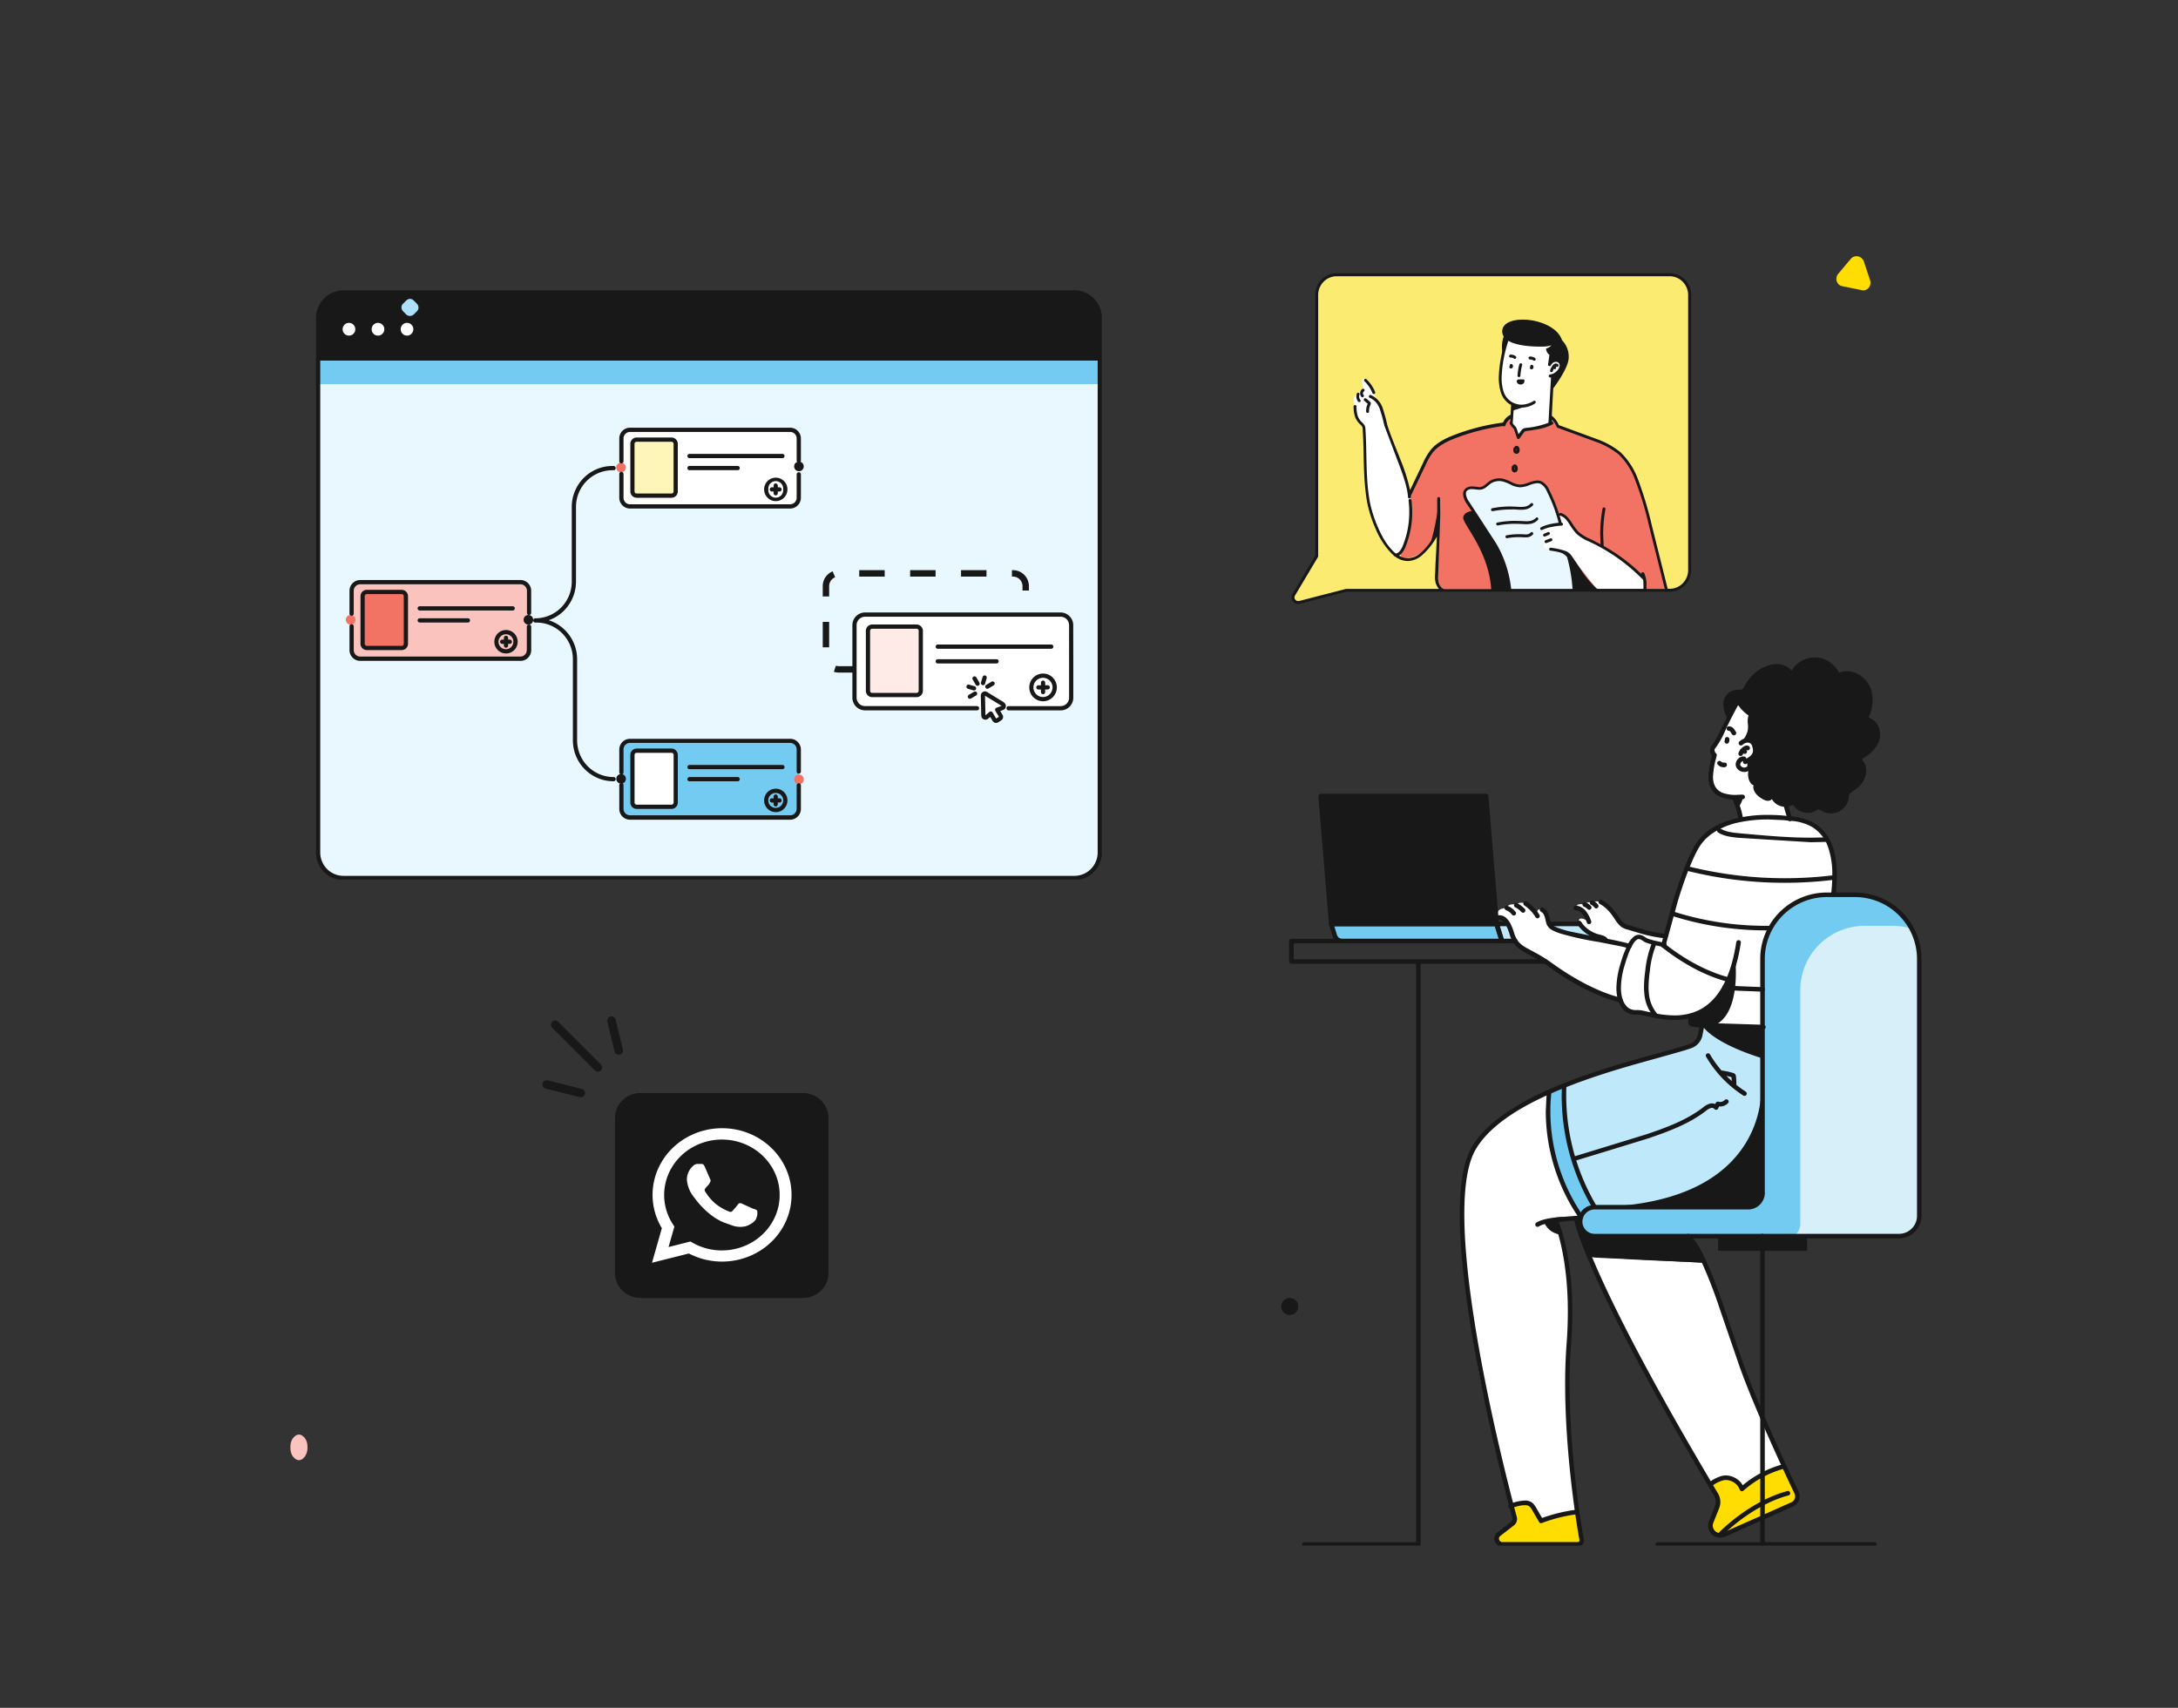 <svg xmlns="http://www.w3.org/2000/svg" xmlns:xlink="http://www.w3.org/1999/xlink" width="255" height="200" fill="none" xmlns:v="https://vecta.io/nano"><rect width="100%" height="100%" fill="#333333" stroke="none"/><style><![CDATA[.B{fill:#fff}.C{fill:#181818}.D{fill:#73cbf2}.E{fill:#f27264}]]></style><g clip-path="url(#A)"><path d="M125.9 34.125H40.1c-1.644 0-2.976 1.34-2.976 2.994v62.763c0 1.653 1.332 2.993 2.976 2.993h85.8c1.644 0 2.976-1.34 2.976-2.993V37.119c0-1.654-1.332-2.994-2.976-2.994z" fill="#e9f7fe"/><use xlink:href="#E" class="B"/><path d="M92.548 86.776H73.71c-.548 0-.992.447-.992.998v6.998c0 .551.444.998.992.998h18.838c.548 0 .992-.447.992-.998v-6.998c0-.551-.444-.998-.992-.998z" class="D"/><path d="M60.879 68.142H42.042c-.548 0-.992.447-.992.998v6.998c0 .551.444.998.992.998h18.838c.548 0 .992-.447.992-.998V69.14c0-.551-.444-.998-.992-.998z" fill="#fac3bd"/><path d="M128.876 42.241H37.124v2.744h91.752v-2.744z" class="D"/><path d="M40.1 34.125h85.805c.789 0 1.546.315 2.104.877s.872 1.323.872 2.117v5.114H37.124v-5.114c0-.794.313-1.556.872-2.117s1.315-.877 2.104-.877z" class="C"/><g class="B"><use xlink:href="#F"/><path d="M44.254 39.304c.411 0 .744-.335.744-.748s-.333-.748-.744-.748-.744.335-.744.748.333.749.744.749zm3.4 0c.411 0 .744-.335.744-.748s-.333-.748-.744-.748-.744.335-.744.748.333.749.744.749z"/></g><path d="M78.593 51.407h-4.089c-.274 0-.496.223-.496.499v5.578c0 .276.222.499.496.499h4.089c.274 0 .496-.223.496-.499v-5.578c0-.276-.222-.499-.496-.499z" fill="#fdf6b8"/><path d="M72.721 55.314a.56.56 0 0 1-.314-.09c-.093-.061-.167-.148-.211-.251s-.056-.217-.036-.327.073-.211.151-.291a.56.56 0 0 1 .287-.157c.109-.023.222-.012.325.03a.56.56 0 0 1 .253.208c.062.093.095.202.095.314 0 .148-.058.29-.161.395a.56.56 0 0 1-.39.169z" class="E"/><path d="M93.54 55.184a.56.56 0 0 1-.518-.348c-.042-.103-.053-.216-.032-.326s.075-.21.153-.289a.56.56 0 0 1 .611-.122.56.56 0 0 1 .252.208c.062.093.094.202.094.313 0 .15-.059.293-.164.399a.56.56 0 0 1-.396.165z" class="C"/><path d="M78.593 87.929h-4.089c-.274 0-.496.223-.496.499v5.579c0 .276.222.499.496.499h4.089c.274 0 .496-.223.496-.499v-5.579c0-.276-.222-.499-.496-.499z" class="B"/><path d="M72.721 91.773a.56.56 0 0 1-.312-.094c-.093-.062-.165-.15-.208-.252s-.054-.216-.033-.326.075-.21.153-.289a.56.56 0 0 1 .287-.155c.109-.022.222-.011.324.032a.56.56 0 0 1 .252.208c.062.093.095.202.095.314 0 .149-.059.292-.163.398a.56.56 0 0 1-.395.166z" class="C"/><g class="E"><path d="M93.54 91.836a.56.56 0 0 1-.516-.35.57.57 0 0 1-.031-.326.56.56 0 0 1 .443-.441c.109-.021.221-.01.324.034a.56.56 0 0 1 .251.209c.061.093.094.202.093.314 0 .074-.015.147-.044.216s-.07.13-.122.182a.56.56 0 0 1-.182.121c-.068.028-.141.042-.215.042zM46.925 69.292h-4.089c-.274 0-.496.223-.496.499v5.579a.5.5 0 0 0 .496.499h4.089c.274 0 .496-.223.496-.499v-5.579c0-.276-.222-.499-.496-.499zm-5.875 3.855a.56.56 0 0 1-.517-.348c-.042-.103-.053-.216-.032-.326a.56.56 0 0 1 .764-.411.56.56 0 0 1 .252.208c.062.093.095.202.095.313 0 .15-.059.293-.164.399a.56.56 0 0 1-.396.165z"/></g><path d="M61.864 73.147a.56.56 0 0 1-.518-.348c-.042-.103-.054-.216-.032-.326s.075-.21.153-.289a.56.56 0 0 1 .611-.122.56.56 0 0 1 .252.208c.062.093.094.202.094.313 0 .15-.059.293-.164.399a.56.56 0 0 1-.396.165z" class="C"/><path d="M118.602 78.388H98.189c-.395 0-.773-.158-1.052-.438a1.5 1.5 0 0 1-.436-1.058v-8.248a1.5 1.5 0 0 1 .436-1.059c.279-.281.657-.438 1.052-.438h20.413c.394 0 .773.158 1.052.438a1.5 1.5 0 0 1 .436 1.059v8.248a1.5 1.5 0 0 1-.436 1.058c-.279.281-.658.438-1.052.438z" stroke="#181818" stroke-width=".75" stroke-miterlimit="10" stroke-dasharray="2.98 2.98"/><g class="B"><path d="M124.519 71.957h-23.438c-.548 0-.992.447-.992.998v8.986c0 .551.444.998.992.998h23.438c.548 0 .992-.447.992-.998v-8.986c0-.551-.444-.998-.992-.998z"/><path d="M117.456 82.897l-.623.227.427.701c.031.055.04.119.025.18s-.05.114-.102.149l-.347.22c-.055.031-.12.04-.181.025s-.115-.054-.149-.107l-.426-.721-.479.412c-.035.026-.077.041-.12.046s-.087-.003-.127-.021-.074-.046-.099-.082-.042-.077-.046-.121l-.054-2.34c.002-.041.014-.082.036-.117s.051-.065.087-.086.076-.032.117-.034.082.008.119.027l1.984 1.212c.035.026.063.06.081.1s.025.084.021.127a.26.26 0 0 1-.045.12c-.026.036-.06.064-.099.082z"/></g><path d="M107.373 73.364h-5.213c-.274 0-.496.223-.496.499v7.033c0 .275.222.499.496.499h5.213c.274 0 .496-.223.496-.499v-7.033c0-.276-.222-.499-.496-.499z" fill="#feebe8"/><g class="C"><path d="M125.795 34h-85.58a3.21 3.21 0 0 0-2.274.947c-.603.606-.941 1.43-.941 2.288v62.598c0 .858.339 1.681.942 2.288a3.21 3.21 0 0 0 2.274.947h85.58a3.21 3.21 0 0 0 2.273-.947c.603-.607.942-1.43.942-2.288V37.235c0-.858-.339-1.681-.942-2.287a3.21 3.21 0 0 0-2.274-.948zm2.72 65.832c0 .726-.286 1.422-.797 1.936a2.71 2.71 0 0 1-1.923.801h-85.58a2.71 2.71 0 0 1-1.924-.801c-.51-.513-.797-1.21-.797-1.936V37.235c0-.726.287-1.422.797-1.935a2.71 2.71 0 0 1 1.924-.802h85.58a2.71 2.71 0 0 1 1.923.802 2.74 2.74 0 0 1 .797 1.935v62.598zm-2.861-26.614a1.5 1.5 0 0 0-.435-1.056 1.48 1.48 0 0 0-1.05-.437h-22.888a1.48 1.48 0 0 0-1.05.437 1.5 1.5 0 0 0-.434 1.056v5.074 3.404a1.5 1.5 0 0 0 .434 1.056 1.48 1.48 0 0 0 1.05.437h13.109a.25.25 0 0 0 .247-.249.25.25 0 0 0-.247-.249h-13.109a.99.99 0 0 1-.7-.291 1 1 0 0 1-.29-.704v-3.401-5.076a1 1 0 0 1 .29-.704c.186-.187.437-.292.7-.292h22.898c.263 0 .514.105.7.292a1 1 0 0 1 .29.704v8.48a1 1 0 0 1-.29.704c-.186.187-.437.291-.7.291h-6.094c-.066 0-.129.026-.175.073a.25.25 0 0 0 0 .352c.046.047.109.073.175.073h6.094a1.48 1.48 0 0 0 1.05-.437 1.5 1.5 0 0 0 .434-1.056V78.35l-.009-5.131zm-2.578 2.262h-13.284c-.066 0-.129.026-.175.073s-.073.11-.073.176.026.129.073.176.109.073.175.073h13.284c.066 0 .129-.026.175-.073s.073-.11.073-.176-.026-.129-.073-.176-.109-.073-.175-.073zm-13.284 2.219h6.886a.25.25 0 0 0 .247-.249.25.25 0 0 0-.247-.249h-6.886c-.066 0-.129.026-.175.073s-.073.11-.073.176.026.129.073.176.109.073.175.073zm-7.675-4.563a.74.74 0 0 0-.525.219.75.75 0 0 0-.217.528v7.014a.75.75 0 0 0 .217.528.74.74 0 0 0 .525.219h5.194a.74.74 0 0 0 .525-.219.75.75 0 0 0 .217-.528v-7.014a.75.75 0 0 0-.217-.528.74.74 0 0 0-.525-.219h-5.194zm5.441.746v7.014a.25.25 0 0 1-.247.249h-5.194c-.066 0-.129-.026-.175-.073s-.073-.11-.073-.176v-7.014c0-.066.026-.129.073-.176s.109-.073.175-.073h5.194c.033-.001.065.005.096.017a.25.25 0 0 1 .082.054c.023.023.042.051.055.081s.019.063.019.096h-.005zm14.316 6.069v.301h-.299c-.066 0-.129.026-.175.073a.25.25 0 0 0 0 .352c.046.047.109.073.175.073h.299v.296c0 .066.026.129.073.176s.109.073.175.073.128-.026.174-.073.073-.11.073-.176v-.301h.297a.25.25 0 0 0 .247-.249.25.25 0 0 0-.247-.249h-.297v-.296c0-.066-.026-.129-.073-.176s-.109-.073-.174-.073-.129.026-.175.073-.073.11-.073.176z"/><path d="M120.509 80.501a1.62 1.62 0 0 0 .272.901 1.63 1.63 0 0 0 .723.598 1.6 1.6 0 0 0 .932.092 1.61 1.61 0 0 0 .826-.444c.225-.227.379-.516.441-.831s.031-.641-.092-.937a1.62 1.62 0 0 0-.594-.728 1.6 1.6 0 0 0-.895-.273 1.61 1.61 0 0 0-1.141.475 1.63 1.63 0 0 0-.472 1.147zm2.721 0a1.13 1.13 0 0 1-.254.714 1.12 1.12 0 0 1-.646.39 1.11 1.11 0 0 1-.745-.111 1.12 1.12 0 0 1-.506-.562 1.13 1.13 0 0 1-.037-.757c.075-.249.234-.464.449-.609a1.11 1.11 0 0 1 .731-.183 1.12 1.12 0 0 1 .681.325 1.13 1.13 0 0 1 .246.364c.058.137.087.282.088.43h-.007zM72.753 55.255c-.066 0-.128.026-.175.073a.25.25 0 0 0-.072.176v2.789a1.27 1.27 0 0 0 .368.891 1.25 1.25 0 0 0 .886.37h18.753a1.25 1.25 0 0 0 .887-.37c.235-.237.367-.557.367-.892v-2.737a.25.25 0 0 0-.072-.176c-.046-.047-.109-.073-.175-.073s-.129.026-.175.073a.25.25 0 0 0-.072.176v2.737c0 .203-.08.397-.222.54s-.335.224-.537.224H73.76a.76.76 0 0 1-.536-.224.77.77 0 0 1-.223-.539v-2.789a.25.25 0 0 0-.073-.176c-.046-.047-.109-.073-.175-.073zm19.76-5.168H73.76c-.332.001-.651.134-.886.37a1.27 1.27 0 0 0-.368.891v2.677a.25.25 0 0 0 .072.176c.046.047.109.073.175.073s.129-.026.175-.073a.25.25 0 0 0 .073-.176v-2.677a.77.77 0 0 1 .223-.539.76.76 0 0 1 .536-.224h18.753c.1 0 .199.019.291.058a.76.76 0 0 1 .247.165c.071.071.127.155.165.248s.058.192.057.293v2.588a.25.25 0 0 0 .072.176c.046.047.109.073.175.073s.129-.026.175-.073a.25.25 0 0 0 .072-.176v-2.588c0-.335-.132-.655-.367-.892a1.25 1.25 0 0 0-.887-.37z"/><use xlink:href="#G"/><use xlink:href="#H"/><path d="M78.615 58.293a.74.74 0 0 0 .525-.219.75.75 0 0 0 .217-.528v-5.564a.75.75 0 0 0-.217-.528.74.74 0 0 0-.525-.219h-4.074a.74.74 0 0 0-.525.219.75.75 0 0 0-.217.528v5.564a.75.75 0 0 0 .217.528.74.74 0 0 0 .525.219h4.074zm-4.326-.746v-5.564a.25.25 0 0 1 .072-.176c.046-.047.109-.073.175-.073h4.079c.066 0 .129.026.175.073a.25.25 0 0 1 .073.176v5.564a.25.25 0 0 1-.073.176c-.046.047-.109.073-.175.073h-4.074c-.066 0-.129-.026-.175-.073a.25.25 0 0 1-.073-.176h-.005zm16.292-.685v.202h-.21c-.066 0-.129.026-.175.073a.25.25 0 0 0 0 .352c.046.047.109.073.175.073h.2v.202a.25.25 0 0 0 .072.176c.046.047.109.073.175.073s.129-.026.175-.073a.25.25 0 0 0 .072-.176v-.202h.2c.066 0 .129-.026.175-.073a.25.25 0 0 0 0-.352c-.046-.047-.109-.073-.175-.073h-.2v-.202a.25.25 0 0 0-.072-.176c-.046-.047-.109-.073-.175-.073s-.129.026-.175.073a.25.25 0 0 0-.072.176h.01z"/><path d="M89.463 57.313a1.38 1.38 0 0 0 .23.763c.15.226.363.402.613.506a1.36 1.36 0 0 0 .789.078c.265-.053.508-.184.699-.376a1.38 1.38 0 0 0 .296-1.497 1.37 1.37 0 0 0-.503-.616 1.36 1.36 0 0 0-1.724.171 1.38 1.38 0 0 0-.4.971zm2.226 0a.88.88 0 0 1-.037.363c-.038.117-.099.225-.181.316a.87.87 0 0 1-.293.215c-.112.05-.232.076-.354.076a.87.87 0 0 1-.648-.291c-.082-.091-.143-.199-.181-.316a.88.88 0 0 1-.037-.363.88.88 0 0 1 .037-.363.86.86 0 0 1 .181-.316.87.87 0 0 1 .293-.214c.111-.05.232-.076.355-.076a.86.86 0 0 1 .354.076.87.87 0 0 1 .293.214c.082.091.143.199.181.316a.88.88 0 0 1 .037.363zm1.83 34.415c-.066 0-.129.026-.175.073a.25.25 0 0 0-.072.176v2.737c0 .1-.019.2-.057.293a.76.76 0 0 1-.411.414c-.092.038-.191.058-.291.057H73.76a.76.76 0 0 1-.536-.224.77.77 0 0 1-.223-.54V91.93a.25.25 0 0 0-.073-.176c-.046-.047-.109-.073-.175-.073s-.128.026-.175.073a.25.25 0 0 0-.072.176v2.802a1.27 1.27 0 0 0 .368.891 1.25 1.25 0 0 0 .886.37h18.753a1.25 1.25 0 0 0 .887-.37c.235-.237.367-.558.367-.892v-2.737a.25.25 0 0 0-.066-.187c-.023-.025-.051-.045-.082-.058s-.065-.021-.099-.021z"/><path d="M92.513 86.52H73.76a1.25 1.25 0 0 0-.886.37 1.27 1.27 0 0 0-.368.891v2.67a.25.25 0 0 0 .072.176c.046.047.109.073.175.073s.129-.026.175-.073a.25.25 0 0 0 .073-.176v-2.687a.77.77 0 0 1 .223-.539.76.76 0 0 1 .536-.225h18.753c.1 0 .199.019.291.058s.176.094.247.165a.76.76 0 0 1 .165.248c.038.093.058.192.057.293v2.588a.25.25 0 0 0 .072.176c.046.047.109.073.175.073s.129-.026.175-.073a.25.25 0 0 0 .072-.176v-2.588c-.004-.332-.139-.648-.373-.881a1.25 1.25 0 0 0-.881-.363zm-.906 3.061H80.725c-.066 0-.129.026-.175.073a.25.25 0 0 0 0 .352c.046.047.109.073.175.073h10.883c.066 0 .129-.026.175-.073a.25.25 0 0 0 0-.352c-.046-.047-.109-.073-.175-.073zm-10.882 1.916h5.642c.066 0 .129-.026.175-.073a.25.25 0 0 0 0-.352c-.046-.047-.109-.073-.175-.073h-5.642c-.066 0-.129.026-.175.073a.25.25 0 0 0 0 .352c.046.047.109.073.175.073zm-2.11 3.234a.74.74 0 0 0 .525-.219.75.75 0 0 0 .217-.528v-5.576a.75.75 0 0 0-.217-.528.74.74 0 0 0-.525-.219h-4.074a.74.74 0 0 0-.525.219.75.75 0 0 0-.217.528v5.576a.75.75 0 0 0 .217.528.74.74 0 0 0 .525.219h4.074zm-4.321-.746v-5.576a.25.25 0 0 1 .073-.176c.046-.047.109-.073.175-.073h4.079c.066 0 .129.026.175.073a.25.25 0 0 1 .072.176v5.576a.25.25 0 0 1-.072.176c-.046.047-.109.073-.175.073h-4.079c-.066 0-.129-.026-.175-.073a.25.25 0 0 1-.073-.176zm16.287-.694v.199h-.21c-.066 0-.129.026-.175.073a.25.25 0 0 0 0 .352c.046.047.109.073.175.073h.2v.202a.25.25 0 0 0 .072.176c.046.047.109.073.175.073s.129-.026.175-.073a.25.25 0 0 0 .072-.176v-.204h.2c.066 0 .129-.026.175-.073a.25.25 0 0 0 0-.352c-.046-.047-.109-.073-.175-.073h-.2v-.199a.25.25 0 0 0-.072-.176c-.046-.047-.109-.073-.175-.073s-.129.026-.175.073a.25.25 0 0 0-.072.176l.01.002z"/><path d="M89.463 93.736a1.38 1.38 0 0 0 .23.763c.15.226.363.402.613.506a1.36 1.36 0 0 0 1.488-.298 1.38 1.38 0 0 0 .296-1.497 1.37 1.37 0 0 0-.503-.616 1.36 1.36 0 0 0-1.724.171 1.38 1.38 0 0 0-.4.971zm2.226 0a.88.88 0 0 1-.147.487.87.87 0 0 1-.391.323c-.159.066-.334.084-.503.05a.87.87 0 0 1-.446-.24c-.122-.122-.205-.278-.238-.448a.88.88 0 0 1 .05-.506.87.87 0 0 1 .805-.541.87.87 0 0 1 .621.253c.081.081.147.178.191.285s.067.221.068.337h-.01zM61.927 73.141c-.066 0-.128.026-.175.073a.25.25 0 0 0-.072.176v2.737a.77.77 0 0 1-.223.539c-.142.143-.335.223-.536.223H42.174c-.1 0-.198-.019-.29-.057a.76.76 0 0 1-.411-.412.77.77 0 0 1-.058-.292v-2.782a.25.25 0 0 0-.072-.176c-.046-.047-.109-.073-.175-.073s-.129.026-.175.073a.25.25 0 0 0-.072.176v2.789a1.25 1.25 0 0 0 .096.482 1.26 1.26 0 0 0 .272.409 1.25 1.25 0 0 0 .407.273c.152.063.315.096.48.095h18.763c.165 0 .328-.032.48-.095a1.25 1.25 0 0 0 .407-.273 1.26 1.26 0 0 0 .272-.409c.063-.153.096-.317.096-.482v-2.737a.25.25 0 0 0-.018-.102c-.013-.032-.033-.061-.058-.086s-.055-.043-.087-.055-.067-.017-.102-.014zm-.99-5.216H42.174a1.25 1.25 0 0 0-.887.37c-.235.237-.367.557-.367.892v2.677a.25.25 0 0 0 .072.176c.046.047.109.073.175.073s.129-.026.175-.073a.25.25 0 0 0 .072-.176v-2.677a.77.77 0 0 1 .223-.539.76.76 0 0 1 .536-.225h18.763a.76.76 0 0 1 .536.225.77.77 0 0 1 .224.539v2.588a.25.25 0 0 0 .072.176c.046.047.109.073.175.073s.129-.026.175-.073a.25.25 0 0 0 .072-.176v-2.588c0-.335-.132-.655-.367-.892a1.25 1.25 0 0 0-.887-.37zm-.912 3.071H49.142c-.066 0-.129.026-.175.073a.25.25 0 0 0 0 .352c.046.047.109.073.175.073h10.883c.066 0 .129-.026.175-.073a.25.25 0 0 0 0-.352c-.046-.047-.109-.073-.175-.073zm-10.881 1.908h5.639c.066 0 .129-.026.175-.073a.25.25 0 0 0 0-.352c-.046-.047-.109-.073-.175-.073h-5.639c-.066 0-.129.026-.175.073a.25.25 0 0 0 0 .352c.046.047.109.073.175.073zm-2.117 3.228a.74.74 0 0 0 .525-.219.75.75 0 0 0 .217-.528v-5.564a.75.75 0 0 0-.217-.528.74.74 0 0 0-.525-.219h-4.079a.74.74 0 0 0-.525.219.75.75 0 0 0-.217.528v5.564a.75.75 0 0 0 .217.528.74.74 0 0 0 .525.219h4.079zm-4.326-.746v-5.564a.25.25 0 0 1 .072-.176c.046-.047.109-.073.175-.073h4.079c.066 0 .129.026.175.073a.25.25 0 0 1 .072.176v5.564a.25.25 0 0 1-.072.176c-.046.047-.109.073-.175.073h-4.079c-.066 0-.129-.026-.175-.073a.25.25 0 0 1-.072-.176zm16.295-.683v.202h-.2c-.066 0-.129.026-.175.073a.25.25 0 0 0 0 .352c.046.047.109.073.175.073h.2v.199a.25.25 0 0 0 .072.176c.046.047.109.073.175.073s.128-.026.175-.073a.25.25 0 0 0 .072-.176v-.199h.198c.066 0 .129-.026.175-.073a.25.25 0 0 0 0-.352c-.046-.047-.109-.073-.175-.073h-.198v-.202a.25.25 0 0 0-.072-.176c-.046-.047-.109-.073-.175-.073s-.129.026-.175.073a.25.25 0 0 0-.072.176z"/><path d="M57.878 75.154a1.38 1.38 0 0 0 .23.763c.15.226.363.402.613.506a1.36 1.36 0 0 0 .789.078c.265-.053.508-.184.699-.376a1.38 1.38 0 0 0 .296-1.497 1.37 1.37 0 0 0-.503-.616 1.36 1.36 0 0 0-1.724.171 1.38 1.38 0 0 0-.4.971zm2.226 0a.88.88 0 0 1-.147.487.87.87 0 0 1-.391.323c-.159.066-.334.083-.503.049a.87.87 0 0 1-.446-.24.88.88 0 0 1-.187-.955.87.87 0 0 1 1.141-.474.87.87 0 0 1 .284.189c.081.081.146.178.19.285a.88.88 0 0 1 .067.336h-.007zm11.734 15.845a4.26 4.26 0 0 1-3.019-1.258 4.31 4.31 0 0 1-1.25-3.037v-9.5a4.82 4.82 0 0 0-.92-2.831 4.77 4.77 0 0 0-2.404-1.738c.933-.328 1.742-.94 2.314-1.752a4.81 4.81 0 0 0 .877-2.777v-8.741c.001-1.139.451-2.232 1.252-3.038a4.26 4.26 0 0 1 3.02-1.259h.131c.066 0 .129-.026.175-.073a.25.25 0 0 0 0-.352c-.046-.047-.109-.073-.175-.073h-.131a4.75 4.75 0 0 0-3.37 1.404 4.81 4.81 0 0 0-1.396 3.39v8.741c.001.565-.108 1.125-.322 1.647a4.31 4.31 0 0 1-.925 1.397 4.25 4.25 0 0 1-3.024 1.26c-.066 0-.128.026-.175.073a.25.25 0 0 0 0 .352c.046.047.109.073.175.073h.134a4.26 4.26 0 0 1 3.017 1.259c.8.805 1.251 1.897 1.252 3.035v9.498a4.83 4.83 0 0 0 .362 1.835c.239.582.591 1.111 1.033 1.556a4.76 4.76 0 0 0 1.547 1.039 4.74 4.74 0 0 0 1.824.364c.066 0 .129-.026.175-.073a.25.25 0 0 0 0-.352c-.046-.047-.109-.073-.175-.073zm45.705-8.749l-1.978-1.209a.46.46 0 0 0-.248-.07.49.49 0 0 0-.336.134.5.5 0 0 0-.111.161.47.47 0 0 0-.037.192v.012l.054 2.337a.49.49 0 0 0 .156.346c.09.082.207.128.329.129a.48.48 0 0 0 .314-.117l.247-.216.275.463a.47.47 0 0 0 .415.249c.088-.001.174-.027.248-.075l.346-.219a.49.49 0 0 0 .165-.178c.04-.072.061-.153.062-.235-.001-.088-.026-.174-.071-.249l-.267-.438.336-.124-.084-.234.084.234a.49.49 0 0 0 .247-.187.51.51 0 0 0 .066-.377.5.5 0 0 0-.219-.312l.007-.017zm-.878.634c-.034.013-.066.033-.092.059s-.046.058-.058.093-.016.073-.012.109.017.072.036.104l.421.689-.329.209-.418-.712c-.019-.031-.044-.058-.073-.079s-.064-.034-.1-.04-.072-.004-.106.006a.25.25 0 0 0-.095.051l-.46.398-.054-2.297 1.944 1.189-.604.219zm-3.01-1.067l.611-.363c.032-.014.06-.035.083-.061a.25.25 0 0 0 .051-.09.24.24 0 0 0 .01-.103c-.004-.035-.014-.068-.032-.098s-.041-.056-.069-.077-.06-.035-.094-.042a.25.25 0 0 0-.102 0c-.033.007-.066.022-.094.042l-.611.363a.25.25 0 0 0-.097.15c-.012.06-.002.123.029.176a.25.25 0 0 0 .138.112c.058.019.121.015.177-.01zm2.09-1.204l.611-.363a.25.25 0 0 0 .097-.15c.012-.06.002-.123-.029-.176a.25.25 0 0 0-.138-.112c-.058-.019-.122-.015-.177.01l-.611.363c-.032.014-.06.035-.083.061a.26.26 0 0 0-.051.09c-.011.033-.014.068-.01.103a.23.23 0 0 0 .032.098c.017.03.041.056.069.077s.06.035.094.042a.25.25 0 0 0 .196-.042zm-2.419.047l.643.189c.032.01.064.013.097.009s.064-.013.093-.029a.25.25 0 0 0 .075-.063c.02-.026.035-.055.044-.087s.012-.064.009-.097-.014-.064-.029-.093a.26.26 0 0 0-.062-.074c-.026-.02-.055-.036-.086-.045l-.645-.189c-.063-.019-.131-.011-.189.021s-.1.085-.118.148a.25.25 0 0 0 .021.189c.031.058.084.101.147.119zm2.026-1.552a.24.24 0 0 0-.096-.008c-.032.004-.064.013-.092.029a.26.26 0 0 0-.074.062c-.02.025-.036.055-.045.086l-.188.649c-.009.031-.012.064-.008.097s.013.064.029.093a.23.23 0 0 0 .062.074c.025.02.054.036.085.045s.064.012.097.008.063-.013.092-.029.053-.037.073-.062.036-.055.045-.086l.188-.649c.009-.031.012-.064.008-.097s-.013-.064-.029-.093a.23.23 0 0 0-.062-.074c-.025-.02-.054-.036-.085-.045zm-1.041.223c-.033-.056-.087-.098-.15-.114a.25.25 0 0 0-.187.025c-.028.016-.053.038-.073.064a.24.24 0 0 0-.043.087c-.009.032-.011.065-.007.097s.015.064.032.092l.358.617a.25.25 0 0 0 .15.108c.062.015.128.006.183-.026a.25.25 0 0 0 .114-.146c.017-.062.011-.128-.019-.185l-.358-.62z"/></g></g><g clip-path="url(#B)"><path d="M93.977 128.415H75.023c-1.431 0-2.591 1.113-2.591 2.487v18.196c0 1.374 1.16 2.487 2.591 2.487h18.954c1.431 0 2.591-1.113 2.591-2.487v-18.196c0-1.374-1.16-2.487-2.591-2.487z" class="C"/><path d="M90.289 134.414a8.09 8.09 0 0 0-2.637-1.699c-.988-.393-2.047-.593-3.115-.59-1.428-.001-2.83.359-4.067 1.044s-2.264 1.67-2.978 2.857-1.091 2.532-1.091 3.903.375 2.717 1.088 3.904l-1.153 4.046 4.319-1.086a8.39 8.39 0 0 0 3.887.949c1.609 0 3.181-.458 4.519-1.316s2.38-2.077 2.995-3.504.776-2.997.462-4.511-1.089-2.906-2.227-3.997zm-5.752 12.022c-1.216.005-2.41-.307-3.455-.903l-.251-.141-2.557.646.682-2.396-.16-.245c-.798-1.219-1.151-2.657-1.004-4.09s.786-2.778 1.816-3.824 2.394-1.733 3.875-1.954a7.01 7.01 0 0 1 4.31.733c1.312.696 2.346 1.792 2.939 3.114a6.25 6.25 0 0 1 .337 4.19c-.375 1.394-1.221 2.629-2.407 3.51s-2.642 1.36-4.142 1.36h.013zm3.71-4.85l-1.391-.635c-.186-.066-.32-.099-.458.1s-.522.634-.644.763-.237.145-.432.05c-.599-.231-1.151-.559-1.632-.971a5.81 5.81 0 0 1-1.14-1.38c-.117-.195 0-.299.091-.415s.203-.228.302-.34c.085-.098.154-.208.203-.327a.34.34 0 0 0 .046-.17c0-.06-.016-.118-.046-.17l-.626-1.447c-.168-.39-.333-.332-.458-.336s-.251 0-.389 0c-.103.003-.204.026-.296.068s-.176.103-.243.177a2.17 2.17 0 0 0-.536.742 2.1 2.1 0 0 0-.176.887c.067.735.355 1.435.829 2.015.104.133 1.434 2.102 3.455 2.948l1.157.414a2.84 2.84 0 0 0 1.296.075c.389-.054 1.2-.469 1.373-.925.133-.292.173-.615.117-.928-.052-.083-.186-.129-.389-.228l-.013.033z" class="B"/><path d="M75.023 152.004h18.95a3.09 3.09 0 0 0 2.138-.85c.567-.544.885-1.282.885-2.052v-18.2c0-.77-.319-1.508-.885-2.052a3.09 3.09 0 0 0-2.138-.85h-18.95a3.09 3.09 0 0 0-2.138.85c-.567.544-.885 1.282-.885 2.052v18.2c0 .77.319 1.508.885 2.052a3.09 3.09 0 0 0 2.138.85zm-2.159-21.102c0-.55.228-1.077.632-1.466a2.21 2.21 0 0 1 1.527-.607h18.95a2.21 2.21 0 0 1 1.527.607c.405.389.633.916.633 1.466v18.2c0 .55-.228 1.077-.633 1.466s-.954.607-1.527.607h-18.95c-.573 0-1.122-.218-1.527-.607s-.632-.916-.632-1.466v-18.2z" class="C"/></g><path d="M151.497 69.637l2.705-4.507V34.544a2.41 2.41 0 0 1 .177-.907 2.39 2.39 0 0 1 .503-.769c.216-.22.472-.395.754-.514a2.28 2.28 0 0 1 .889-.18h39.003a2.28 2.28 0 0 1 .889.18c.282.119.538.294.754.514s.387.482.503.769a2.41 2.41 0 0 1 .177.907v32.201a2.39 2.39 0 0 1-.176.908c-.116.288-.287.549-.503.77a2.32 2.32 0 0 1-.754.514c-.282.119-.585.18-.89.18h-37.87l-5.519 1.425c-.113.026-.232.018-.341-.024s-.204-.116-.272-.212a.62.62 0 0 1-.113-.33c-.005-.119.024-.237.084-.339z" fill="#fbeb70"/><path d="M169.316 69.054h25.925l-3.229-12.19a7.85 7.85 0 0 0-1.422-2.751 7.66 7.66 0 0 0-2.362-1.964l-5.799-2.23-.882-1.353v1.001l-2.861.732-.943.908-.731-1.708-.067-.801-.93.821c-.085.076-4.021 1.118-5.907 1.664-.592.172-2.644 1.263-2.682 1.891l-2.434 4.86a4.94 4.94 0 0 1 .111 3.141l-1.014 3.4c-.646 1.46 1.735.911 2.881-.183l1.447-2.544-.091 2.882c-.562 1.08-.213 4.425.99 4.425z" class="E"/><path d="M182.094 59.676s-.744-3.31-2.028-3.224-1.16.776-3.294.079-3.124.538-3.124.538-2.783-.397-2.178.925 5.891 7.838 5.123 11.12l7.777-.028s-.869-5.991-2.276-9.412z" fill="#e9f7fe"/><path d="M177.019 49.498l.73 1.708.426-.562a.93.93 0 0 1 .514-.345l2.868-.732.186-4.887c.094-.511 1.335-1.097 1.258-2.733-.022-.425-.188-.83-.469-1.145a1.79 1.79 0 0 0-1.073-.581l-4.345-.656c-.176-.029-.356.014-.501.119s-.243.265-.274.444l-.676 3.727c-.186 1.205.419 2.906 1.451 3.52l-.095 2.122z" class="B"/><path d="M178.957 47.414a10.78 10.78 0 0 1-1.458.552 1.35 1.35 0 0 0-.406.155v-.745a2.45 2.45 0 0 0 1.444.138c.132-.038-.23.138.338-.083m-2.823-8.028a1.1 1.1 0 0 1-.169-.666c.132-2.14 6.14-1.574 6.999 1.111.266.27.472.594.607.95a2.76 2.76 0 0 1 .174 1.12c-.05 1.339-1.985 3.797-1.985 3.797l.061-1.035c.01-.148-.081-.625.166-.759a1.49 1.49 0 0 0 .533-.372 1.53 1.53 0 0 0 .329-.567c.026-.075.037-.155.031-.235a.63.63 0 0 0-.061-.229c-.035-.072-.085-.134-.144-.186a.56.56 0 0 0-.204-.113c-.383-.121-.819.3-.94.573h-.217l.176-1.232a.96.96 0 0 1-.281-.321c-.069-.127-.108-.269-.115-.414a1.57 1.57 0 0 0 .633-.387 3.59 3.59 0 0 1-.876.148c-.758.021-3.195.024-4.315-.766-.213.656-.473 1.767-.473 1.767a3.67 3.67 0 0 1 .071-2.185zm8.332 29.685s-.099.117-.129-.525-.426-2.706-.426-2.706c-.193-.987-1.839-1.501-1.839-1.501l1.034.245a1.81 1.81 0 0 1 .933.69 7.95 7.95 0 0 1 .907 1.35c.142.4 1.552 1.978 1.812 2.23s-.051.231-.051.231h-.338m-13.762-9.284s-1.146.038-1.21.801 3.043 3.938 3.28 8.497h2.028s.193.11.18-.231a12.47 12.47 0 0 0-.213-1.246s-.734-2.702-1.826-4.428l-1.518-2.34-.721-1.053zm-4.094-.739s-.46 3.303-1.015 4.642c0 0 .984-1.239.994-1.974l.044-1.626" class="C"/><path d="M158.649 46.434c.077-.293.304-.211.304-.211 0-.345.72-.58.72-.58s-.318-.97-.176-1.249c.095-.179.43.069.599.345a1.77 1.77 0 0 0 .189.242 3.28 3.28 0 0 1 .764 1.726 5.96 5.96 0 0 1 1.194 2.899l2.745 7.731c.095.273.308 1.671.034 1.743l-.159 3.393c-1.051 4.218-2.309 2.178-3.337 0l-.954-2.647a5.31 5.31 0 0 1-.53-2.071l-.369-7.593h.034l-.034-.317a2.28 2.28 0 0 1-.92-1.443l-.192-1.132c-.055-.238-.142-.787.088-.842v.007zm26.546 16.331s6.482 3.262 7.388 5.367l-.03.987h-5.495l-3.341-4.224s-1.413-.69-2.17-.618c0 0-1.099.093-.71-.621a.61.61 0 0 1-.239-.372.62.62 0 0 1 .069-.439s-.571-.076-.172-.811c.673-.481 1.482-.724 2.303-.69l-.443-1.236a1.54 1.54 0 0 1 .599.165 1.56 1.56 0 0 1 .489.391s1.157 1.96 1.752 2.102z" class="B"/><g class="C"><path d="M151.331 69.547l2.661-4.466V34.544c0-.675.263-1.322.73-1.799a2.47 2.47 0 0 1 1.762-.745h39.024c.661 0 1.295.268 1.762.745s.73 1.124.73 1.799v32.201c0 .675-.263 1.322-.73 1.799s-1.101.745-1.762.745h-2.921c-.017.002-.034.002-.051 0h-34.888l-5.475 1.418a.78.78 0 0 1-.196.024.76.76 0 0 1-.535-.232c-.141-.146-.221-.343-.222-.548.001-.142.04-.282.111-.404zm41.083-.842v-.052c.004-.248-.006-.495-.03-.742-1.824-1.876-3.968-3.396-6.327-4.487a5.2 5.2 0 0 1-1.504-.932 9 9 0 0 1-.913-1.27c-.127-.194-.276-.372-.443-.532a1.35 1.35 0 0 0-.545-.304c-.019-.005-.037-.013-.054-.024l.237.849c.045.004.086.026.115.062s.043.081.039.127a.17.17 0 0 1-.185.157c-.387.022-.773.074-1.153.155-.373.066-.735.181-1.078.345-.02.011-.041.017-.063.02a.16.16 0 0 1-.065-.007c-.022-.007-.041-.018-.058-.032s-.031-.032-.041-.053-.017-.041-.019-.064a.15.15 0 0 1 .006-.067c.006-.021.016-.041.03-.059s.031-.032.051-.042a4.66 4.66 0 0 1 1.166-.394c.3-.064.602-.11.907-.138-.327-1.274-.79-2.508-1.38-3.679a1.76 1.76 0 0 0-.72-.873.9.9 0 0 0-.389-.083c-.322.025-.639.103-.937.231a3.32 3.32 0 0 1-1.078.248 2.68 2.68 0 0 1-1.126-.314 4.58 4.58 0 0 0-1.015-.393 1.94 1.94 0 0 0-.317-.028 1.77 1.77 0 0 0-1.015.318c-.138.1-.274.228-.426.345a1.49 1.49 0 0 1-.527.304c-.122.036-.249.053-.376.052a5.2 5.2 0 0 1-.659-.069h-.213a.72.72 0 0 0-.298.036.74.74 0 0 0-.26.154.51.51 0 0 0-.125.345 1.89 1.89 0 0 0 .362.928l3.144 4.832c.978 1.641 1.59 3.481 1.792 5.391h7.189a18.46 18.46 0 0 0-.717-4 1.66 1.66 0 0 0-.419-.176c-.474-.144-.959-.246-1.451-.304-.045-.005-.085-.029-.113-.065s-.041-.082-.035-.128.028-.088.063-.116a.17.17 0 0 1 .126-.036 8.6 8.6 0 0 1 1.505.314c.192.05.376.13.544.238a1.96 1.96 0 0 1 .48.535c.94 1.356 1.691 2.702 2.901 3.734h5.41a1.72 1.72 0 0 0 .007-.259zm-7.963.238h2.029c-1.062-1.004-1.772-2.223-2.59-3.413a18.5 18.5 0 0 1 .561 3.413zm-32.893 1.008c0 .114.043.223.122.304a.42.42 0 0 0 .135.097.4.4 0 0 0 .162.034.42.42 0 0 0 .112 0l5.498-1.422h.04 10.848c-.074-.084-.139-.174-.197-.269a1.81 1.81 0 0 1-.216-.545c-.041-.2-.06-.403-.057-.607l.03-.632.196-4.083c-.447.825-1.032 1.564-1.728 2.185a2.67 2.67 0 0 1-1.69.69 2.52 2.52 0 0 1-1.502-.552c-.035-.002-.069-.014-.097-.037s-.048-.053-.058-.088l-.166-.145c-.843-.862-1.509-1.888-1.958-3.016a14.68 14.68 0 0 1-.963-3.023c-.514-2.847-.338-5.75-.528-8.583a.84.84 0 0 0-.047-.276 1.22 1.22 0 0 0-.284-.318c-.273-.26-.476-.587-.592-.949-.098-.362-.146-.736-.142-1.111 0-.046.018-.09.05-.122s.074-.05.119-.05a.17.17 0 0 1 .12.05c.032.032.049.076.049.122a4.06 4.06 0 0 0 .125 1.035 1.89 1.89 0 0 0 .511.808 1.41 1.41 0 0 1 .338.421 1.1 1.1 0 0 1 .078.397c.189 2.861 0 5.75.52 8.542a14.88 14.88 0 0 0 1.475 4.038 7.22 7.22 0 0 0 1.352 1.809l.2.173a.74.74 0 0 0 .453-.269c.158-.194.285-.414.375-.649a10.55 10.55 0 0 0 .676-5.277.18.18 0 0 1 .034-.127c.027-.036.067-.06.112-.066.022-.003.044-.002.066.003s.042.016.059.03a.18.18 0 0 1 .044.051c.011.02.018.042.02.064a10.62 10.62 0 0 1 .091 1.38 10.88 10.88 0 0 1-.781 4.059 2.6 2.6 0 0 1-.436.749 1.18 1.18 0 0 1-.338.283c.316.198.678.307 1.048.314a2.34 2.34 0 0 0 1.475-.604c.737-.601 1.267-1.446 1.957-2.609v-1.846-1.933c0-.046.018-.09.05-.122s.074-.051.119-.051.088.018.12.051.049.076.049.122l.021 1.94-.234 6.651-.03.604a2.56 2.56 0 0 0 .051.538 1.55 1.55 0 0 0 .27.583 1.02 1.02 0 0 0 .227.217.44.44 0 0 0 .24.079h7.442a12.86 12.86 0 0 0-1.745-5.218c-.926-1.66-2.069-3.196-3.131-4.797a2.2 2.2 0 0 1-.419-1.122.85.85 0 0 1 .213-.58 1.05 1.05 0 0 1 .372-.24 1.04 1.04 0 0 1 .436-.064c.083-.005.167-.005.25 0l.622.066a.92.92 0 0 0 .281-.038 1.27 1.27 0 0 0 .413-.242l.443-.362c.354-.248.774-.38 1.203-.38a2.05 2.05 0 0 1 .382.035 4.73 4.73 0 0 1 1.082.418 2.4 2.4 0 0 0 .984.283 3.02 3.02 0 0 0 .967-.231 3.22 3.22 0 0 1 1.049-.248 1.21 1.21 0 0 1 .527.114 2.04 2.04 0 0 1 .883 1.035c.447.889.825 1.812 1.129 2.761.013-.041.041-.075.078-.096a.16.16 0 0 1 .121-.015c.251.071.483.199.677.376.275.273.513.582.71.918a5.61 5.61 0 0 0 .676.894 4.8 4.8 0 0 0 1.41.866l1.19.614-.044-1.153a16.84 16.84 0 0 1 .274-3.023c.004-.023.013-.044.025-.064s.028-.036.046-.049.04-.022.062-.027.044-.005.067-.001a.17.17 0 0 1 .062.025c.019.013.035.029.048.047a.17.17 0 0 1 .027.063c.005.023.005.046.001.068a16.8 16.8 0 0 0-.267 2.961l.058 1.346c1.611.901 3.102 2.013 4.433 3.306-.018-.038-.02-.081-.008-.12a.17.17 0 0 1 .075-.093c.04-.022.086-.027.13-.015s.08.041.103.08a3.23 3.23 0 0 1 .278 1.588v.055.238h2.15l-1.826-7.296a40.24 40.24 0 0 0-1.629-5.425 7.94 7.94 0 0 0-1.924-3.013 8.96 8.96 0 0 0-2.509-1.432l-4.626-1.698c-.03-.002-.058-.013-.083-.03a.18.18 0 0 1-.059-.067 2.29 2.29 0 0 0-.575-.877v.242c.031-.001.062.007.089.023s.049.039.063.067a.16.16 0 0 1 .02.064c.002.022 0 .045-.006.066s-.017.042-.031.059-.031.032-.05.042c-.95.514-2.029.632-3.043.777a.5.5 0 0 0-.19.048c-.063.044-.116.102-.155.169l-.48.652c-.019.025-.044.044-.073.056s-.059.015-.09.01-.059-.016-.083-.036-.04-.047-.049-.077l-.294-.88a.85.85 0 0 0-.067-.169 1.2 1.2 0 0 0-.149-.169 2.22 2.22 0 0 1-.338-.459c-.012-.02-.019-.041-.022-.064a.17.17 0 0 1 .035-.128c.014-.018.031-.032.051-.043 0-.11.02-.231.03-.345-.277.186-.488.458-.601.777-.016.043-.047.078-.088.097s-.087.022-.129.006c-.016-.006-.031-.015-.044-.028-1.889.249-3.744.718-5.528 1.398-1.015.39-2.029.873-2.705 1.695a7.31 7.31 0 0 0-.856 1.484l-1.717 3.589v.135c.001.046-.015.091-.045.125s-.073.055-.118.058c-.022.001-.044-.003-.065-.011s-.04-.02-.056-.035-.03-.034-.039-.054-.015-.043-.016-.066c-.047-1.056-.585-2.63-1.186-4.186l-1.583-4.193a18.49 18.49 0 0 0-.514-1.881c-.091-.298-.243-.573-.445-.807s-.45-.423-.728-.553c-.023-.006-.044-.017-.063-.031s-.033-.033-.044-.054a.18.18 0 0 1-.02-.068c-.002-.024.002-.048.009-.07s.02-.043.036-.061.036-.031.057-.041.045-.014.069-.014.046.005.067.015a2.5 2.5 0 0 1 .842.603 2.55 2.55 0 0 1 .531.898 18.07 18.07 0 0 1 .528 1.916c.294 1.035.963 2.595 1.569 4.162a20.95 20.95 0 0 1 1.119 3.551l1.498-3.134a7.6 7.6 0 0 1 .899-1.55c.734-.904 1.806-1.401 2.84-1.798a24.72 24.72 0 0 1 5.64-1.425 1.91 1.91 0 0 1 .89-.918l.061-1.153a2.31 2.31 0 0 1-.254-.145c-.474-.343-.817-.843-.97-1.415a5.77 5.77 0 0 1-.217-1.663v-.021a15.27 15.27 0 0 1 .832-4.442c.007-.022.017-.042.032-.06s.031-.032.051-.043a.17.17 0 0 1 .064-.019c.022-.002.045.001.066.008.042.015.077.046.097.087a.18.18 0 0 1 .011.131c-.485 1.396-.762 2.858-.821 4.338v.045a5.37 5.37 0 0 0 .202 1.56 2.21 2.21 0 0 0 2.097 1.612 2.65 2.65 0 0 0 1.434-.431c.037-.025.082-.034.126-.025a.17.17 0 0 1 .107.073c.024.039.032.086.023.131s-.036.085-.074.11a2.97 2.97 0 0 1-1.616.487 2.66 2.66 0 0 1-.866-.148l-.132 1.988a2.25 2.25 0 0 0 .193.242c.073.069.138.145.196.228a1.32 1.32 0 0 1 .102.242l.189.569.284-.39a.91.91 0 0 1 .267-.266.86.86 0 0 1 .304-.086 9.76 9.76 0 0 0 2.648-.604l.298-5.305h-.065a.17.17 0 0 1-.127-.032c-.037-.027-.06-.069-.067-.114a.18.18 0 0 1 .031-.13c.027-.037.068-.062.113-.069.208-.032.407-.11.582-.23s.323-.277.432-.461a.8.8 0 0 0 .108-.373.43.43 0 0 0-.03-.166.42.42 0 0 0-.092-.141.44.44 0 0 0-.314-.114.58.58 0 0 0-.189.031c-.177.072-.32.21-.399.387a.17.17 0 0 1-.096.075c-.039.012-.082.009-.12-.009a.17.17 0 0 1-.083-.088c-.017-.039-.019-.083-.006-.123a1.07 1.07 0 0 1 .241-.344c.101-.097.221-.173.351-.222a.91.91 0 0 1 .301-.052c.202-.005.398.07.548.207a.77.77 0 0 1 .226.559 1.15 1.15 0 0 1-.148.538c-.195.344-.497.612-.859.759l-.247 4.594c.365.283.648.661.822 1.094l4.625 1.702a9.25 9.25 0 0 1 2.604 1.487 8.31 8.31 0 0 1 2.029 3.144c.673 1.777 1.223 3.6 1.643 5.457l1.846 7.382h.243a2.13 2.13 0 0 0 1.523-.644 2.22 2.22 0 0 0 .631-1.555V34.551a2.23 2.23 0 0 0-.631-1.553 2.14 2.14 0 0 0-1.523-.645h-39.01c-.571.001-1.118.233-1.522.645a2.22 2.22 0 0 0-.631 1.553v30.586c0 .032-.008.063-.024.09l-2.685 4.508-.145-.09.145.09c-.041.065-.063.14-.064.217zm27.585-26.958l.027-.048c-.009-.026-.011-.053-.007-.08s.012-.053.027-.075c.026-.037.066-.062.11-.07s.09.002.127.028.066.063.086.105a.31.31 0 0 1 .032.133c-.005.075-.033.147-.081.204l-.078.052h-.047a.17.17 0 0 1-.081.005c-.027-.005-.053-.016-.075-.033s-.039-.039-.05-.064-.016-.053-.014-.081v-.045l.024-.031zm-2.405-.107l.027-.052c-.006-.024-.008-.049-.004-.074s.014-.048.028-.068c.027-.037.066-.062.11-.07s.09.002.127.028a.28.28 0 0 1 .087.105c.021.042.031.087.031.133a.35.35 0 0 1-.084.204l-.075.052h-.047a.17.17 0 0 1-.155-.028c-.022-.017-.039-.039-.051-.064s-.018-.053-.017-.081v-.045l.023-.041z"/><path d="M181.662 42.986a1.44 1.44 0 0 1 .131-.204.59.59 0 0 1 .247-.193.44.44 0 0 1 .129-.021.33.33 0 0 1 .154.033c.048.023.091.058.123.101.025.038.034.084.026.128a.17.17 0 0 1-.07.11c-.033.025-.074.035-.115.03s-.078-.026-.105-.058h-.027-.027a.26.26 0 0 1 .061.117c.008.045-.001.091-.026.129a.17.17 0 0 1-.106.075.16.16 0 0 1-.076-.003c-.024-.007-.047-.02-.066-.038a1.29 1.29 0 0 0-.105.262.17.17 0 0 1-.078.104c-.039.023-.085.029-.128.017s-.08-.043-.102-.083-.028-.087-.016-.131c.043-.132.102-.259.176-.376zm-3.997 1.508a.16.16 0 0 1 .058-.048.17.17 0 0 1 .074-.017h.48.03.038.023a.16.16 0 0 1 .069.034c.02.017.036.038.046.063v.017.038.055c0 .07-.021.139-.061.197-.035.05-.08.092-.132.124a.5.5 0 0 1-.27.076.47.47 0 0 1-.203-.045.43.43 0 0 1-.153-.12c-.042-.051-.072-.112-.087-.176-.006-.025-.006-.051-.001-.076s.016-.049.031-.069l.058-.052zm.544-1.733a6.21 6.21 0 0 0-.199 1.242c-.004.045-.025.087-.059.117s-.076.046-.12.045c-.023-.001-.044-.007-.064-.017s-.038-.024-.053-.041-.026-.037-.033-.058-.011-.044-.009-.067c.027-.444.098-.885.213-1.315.012-.044.04-.081.079-.104s.084-.029.127-.017c.022.005.042.016.06.029s.033.031.044.051.018.042.021.065 0 .046-.007.068zm.91-1.007h.051a.95.95 0 0 1 .558.179c.018.013.033.03.045.049s.02.041.024.063.003.046-.002.068a.18.18 0 0 1-.027.062c-.027.036-.067.061-.111.068a.17.17 0 0 1-.126-.03c-.106-.075-.232-.114-.361-.114h-.031c-.045.003-.089-.013-.122-.043s-.054-.073-.057-.119.013-.091.042-.125a.17.17 0 0 1 .117-.058zm-2.276-.225h.051a.96.96 0 0 1 .561.183c.037.027.061.068.068.113s-.004.092-.031.129a.17.17 0 0 1-.11.069c-.044.007-.09-.004-.126-.031-.106-.076-.233-.117-.362-.117h-.03c-.045.001-.088-.015-.121-.045s-.054-.072-.059-.117a.19.19 0 0 1 .009-.067c.007-.022.019-.041.034-.058s.032-.031.052-.041a.16.16 0 0 1 .064-.017zm-17.096 2.885c.016-.016.034-.029.055-.038a.16.16 0 0 1 .064-.013c.022 0 .044.005.064.013s.039.022.054.038c.439.417.785.926 1.014 1.491.017.042.017.089 0 .131a.17.17 0 0 1-.091.093.16.16 0 0 1-.064.014c-.023 0-.045-.004-.065-.013a.17.17 0 0 1-.055-.038c-.016-.017-.027-.035-.036-.056a3.98 3.98 0 0 0-.926-1.381c-.017-.015-.03-.033-.04-.053s-.015-.042-.017-.065.002-.045.01-.066a.19.19 0 0 1 .033-.057zm-.246 1.136c.018-.013.039-.021.061-.025s.045-.003.067.002.042.015.06.028a.18.18 0 0 1 .045.05c.012.019.02.04.024.062s.003.045-.002.067-.014.043-.027.061-.03.033-.049.045c-.034.026-.061.06-.079.099s-.027.082-.026.125c-.002.061.019.12.057.166.016.016.029.035.037.055a.18.18 0 0 1 .013.066c0 .023-.004.045-.013.066s-.021.039-.037.055-.034.029-.055.038a.16.16 0 0 1-.065.013.18.18 0 0 1-.065-.013.16.16 0 0 1-.055-.038.6.6 0 0 1-.145-.4.6.6 0 0 1 .061-.294.59.59 0 0 1 .193-.227zm-.433.445c.02.008.039.021.055.037a.18.18 0 0 1 .038.056c.009.021.013.043.013.066s-.003.045-.012.066a.56.56 0 0 0-.04.211c0 .137.046.27.132.376a.19.19 0 0 1 .037.055c.008.021.012.043.012.066s-.004.045-.012.066-.022.039-.037.055c-.035.029-.08.043-.124.039a.17.17 0 0 1-.116-.06c-.136-.168-.211-.379-.213-.597-.002-.118.02-.236.064-.345.018-.037.048-.067.085-.084a.16.16 0 0 1 .118-.006z"/><path d="M159.967 46.672l.423.373.023.028.051.069.031.066v.055c-.003.057-.019.113-.048.162-.105.207-.161.436-.162.669v.079c.001.023-.002.046-.009.068s-.019.042-.034.059a.18.18 0 0 1-.054.041.17.17 0 0 1-.065.016.18.18 0 0 1-.065-.009c-.021-.007-.04-.019-.057-.034s-.029-.033-.039-.054-.014-.043-.015-.065c-.002-.033-.002-.067 0-.1a1.81 1.81 0 0 1 .193-.808l-.403-.345c-.018-.015-.032-.033-.043-.053s-.017-.043-.019-.066a.18.18 0 0 1 .008-.069c.007-.022.018-.043.033-.06s.034-.032.054-.042.043-.016.066-.017.046.003.067.011.041.021.057.037l.007-.01zm21.39 15.959l-.456.197c-.02.009-.042.014-.064.014s-.044-.004-.065-.012-.039-.021-.054-.037-.028-.035-.037-.055-.014-.043-.014-.066.003-.045.012-.067.02-.04.035-.057a.16.16 0 0 1 .055-.038l.456-.197c.041-.017.087-.018.128-.001a.17.17 0 0 1 .092.091c.009.021.014.043.014.066s-.003.045-.011.066-.021.041-.036.057a.17.17 0 0 1-.055.038zm.284.742l-.571.217c-.042.016-.089.014-.13-.005s-.073-.054-.088-.097-.014-.091.005-.132.052-.074.095-.09l.571-.217c.042-.016.088-.014.128.005a.17.17 0 0 1 .1.162c-.001.023-.006.045-.015.066s-.022.04-.038.055-.036.028-.057.036zm-2.184-4.18c-.263.279-.616.451-.994.483a2.74 2.74 0 0 1-.372.024c-.227 0-.446-.021-.676-.035s-.409 0-.612 0c-.681.001-1.36.067-2.029.197a.17.17 0 0 1-.129-.029c-.038-.027-.063-.067-.071-.113s.002-.093.028-.131.066-.064.111-.073a11.07 11.07 0 0 1 2.107-.204l.632.021a6.63 6.63 0 0 0 .642.031c.113 0 .226-.007.338-.021a1.22 1.22 0 0 0 .782-.373c.03-.034.072-.055.117-.058s.089.013.123.044.054.074.056.12-.013.091-.043.125l-.01-.01zm.605 1.688a1.55 1.55 0 0 1-.994.483 2.73 2.73 0 0 1-.372.024c-.226 0-.45-.021-.676-.031l-.615-.017a10.71 10.71 0 0 0-2.029.193c-.044.008-.089-.002-.126-.028a.17.17 0 0 1-.07-.11c-.005-.022-.006-.045-.002-.067s.013-.043.025-.062.029-.035.047-.047.04-.02.062-.024a11.1 11.1 0 0 1 2.106-.2l.636.017.642.031a2.56 2.56 0 0 0 .338-.021c.296-.024.574-.155.785-.369a.17.17 0 0 1 .051-.042.18.18 0 0 1 .064-.018.16.16 0 0 1 .065.008c.021.007.04.019.056.034.032.033.049.077.049.123s-.017.09-.049.122h.007zm-3.662 1.808c.446-.086.899-.129 1.353-.128h.402c.135 0 .274.021.403.021a1.32 1.32 0 0 0 .199 0 .69.69 0 0 0 .457-.214c.03-.034.072-.055.117-.058s.089.013.123.044.054.074.056.12-.013.091-.043.125c-.179.189-.419.306-.676.328-.081.005-.162.005-.244 0-.145 0-.287 0-.419-.021h-.385a6.88 6.88 0 0 0-1.278.121c-.023.004-.045.004-.068-.001a.16.16 0 0 1-.061-.027c-.018-.013-.035-.03-.047-.049s-.021-.041-.026-.063-.004-.046.001-.069a.18.18 0 0 1 .026-.063c.013-.019.029-.035.048-.048a.17.17 0 0 1 .062-.026v.007zm1.14-9.546c-.088.001-.173-.034-.237-.097a.46.46 0 0 1-.118-.204c-.007-.048-.007-.097 0-.145a1.11 1.11 0 0 1 .02-.207c.006-.032.021-.063.043-.087s.051-.042.082-.051a.24.24 0 0 1 .108-.11c.039-.022.082-.032.125-.031a.3.3 0 0 1 .173.055.46.46 0 0 1 .149.248.79.79 0 0 1 .033.211c0 .049-.007.098-.02.145a.43.43 0 0 1-.118.19c-.062.057-.143.09-.227.09l-.013-.007zm.027-.425a.65.65 0 0 0-.02-.117v-.024h-.021v.111.055l.021.041.023-.031-.003-.035zm-.453 1.805a.25.25 0 0 1 .097-.104c.041-.024.088-.036.136-.034a.3.3 0 0 1 .173.055.44.44 0 0 1 .148.245.77.77 0 0 1 .034.214.52.52 0 0 1-.02.142.43.43 0 0 1-.118.19c-.062.059-.143.092-.227.093s-.174-.036-.237-.1a.44.44 0 0 1-.118-.2.61.61 0 0 1 0-.148 1.26 1.26 0 0 1 .02-.204c.004-.033.016-.064.036-.09a.18.18 0 0 1 .076-.058zm.199.4l.021.038.023-.031v-.045c-.003-.04-.009-.079-.02-.117v-.024h-.02v.107l-.004.072z"/></g><g clip-path="url(#C)"><g clip-path="url(#D)"><path d="M189.491 108.204l.533 2.005h-14.173l-.624-2.005h14.264z" fill="#bfe8fb"/><path d="M154.613 93.228h19.374l1.24 14.976h-19.371l-1.243-14.976z" class="C"/><g class="D"><path d="M175.227 108.204l.621 2.005h-18.699c-.944.072-1.045-1.399-1.293-2.005h19.371zm6.216 19.636s-1.403 8.437 3.824 14.797l2.466-.074s-5.085-9.73-4.6-15.383l-1.69.66z"/></g><path d="M187.733 142.56s23.067.95 27.054-3.897 1.269-12.637.664-13.898-1.843-4.288-1.931-4.719h-14.24s.405 1.833-2.112 2.814c0 0-13.275 3.368-14.035 4.318 0 0-.069 10.802 4.6 15.382z" fill="#bfe8fb"/><path d="M214.459 120.049s-13.819.601-16.502-.234l.096-.867s-3.896.532-6.218-.392c0 0-2.798.812-2.286-3.551 0 0 .814-5.149 2.32-5.272l.883.476 1.997.442s2.363-13.154 7.019-14.05c0 0 3.405-1.476 7.235-.739s4.146.351 5.65 4.743c0 0 .36 4.011-.784 9.331s.243 9.446.59 10.114z" class="B"/><path d="M206.355 139.68v-27.398c.007-1.992.805-3.899 2.22-5.303a7.55 7.55 0 0 1 5.326-2.191h3.27c1.999 0 3.917.793 5.33 2.203a7.51 7.51 0 0 1 2.208 5.317v30.079a2.35 2.35 0 0 1-.696 1.676 2.37 2.37 0 0 1-.77.514 2.39 2.39 0 0 1-.91.181h-35.634c-.223 0-.444-.044-.649-.129s-.393-.21-.551-.367-.282-.344-.367-.549a1.69 1.69 0 0 1 .367-1.844 1.7 1.7 0 0 1 1.2-.495h17.968c.448-.003.878-.183 1.194-.5s.494-.747.494-1.194z" class="D"/><path d="M218.32 108.422a7.55 7.55 0 0 0-5.331 2.202c-1.415 1.41-2.21 3.323-2.21 5.318v27.398c-.001.286-.074.568-.214.819s-.342.461-.586.612h12.349a2.38 2.38 0 0 0 .909-.181 2.36 2.36 0 0 0 .771-.513c.221-.22.396-.482.515-.769s.181-.596.181-.907v-30.106c.002-1.234-.302-2.45-.885-3.538-.725-.223-1.479-.336-2.238-.335h-3.261z" fill="#d6eff9"/><g fill="#fd0"><path d="M176.96 176.342l.36 1.756-1.899 1.636a.64.64 0 0 0-.182.711c.046.123.128.229.236.304s.236.115.368.115h9.018c.066 0 .132-.014.191-.042s.113-.069.155-.12.071-.111.087-.175.018-.13.005-.195l-.64-3.285s-3.315.609-4.267 1.064c0 0-.619-2.069-1.677-2.104l-1.755.335zm23.261-2.452s1.126 1.298.907 2.107c-.267.976-2.133 3.694.485 3.811l8.174-3.724a1.07 1.07 0 0 0 .353-.246 1.06 1.06 0 0 0 .227-.365c.05-.136.072-.281.064-.426s-.046-.285-.111-.415l-1.432-2.926s-3.733 1.005-4.925 2.78c0 0-.851-2.368-3-1.118l-.742.522z"/></g><g class="B"><path d="M203.8 96.01s3.784-.532 5.765-.136l-.458-1.529-3.44-11.103-2.216-.944-2.755 5.073s-.355.689.035 1.064c0 0-2.118 4.995 2.28 4.918l.789 2.657zm-14.075 21.123s-5.381-1.806-9.464-4.963c0 0-2.786-.942-3.274-2.91 0 0-.379-1.934-1.55-1.809 0 0-.584-1.08.968-1.12 0 0 .062-.582 1.136-.391 0 0 .328-.42 1.094-.114 0 0 1.016.699 1.266 1.197 0 0 .054-.798.643-.471 0 0 .357.061.893 1.841 0 0 2.051 1.292 6.368 1.758l2.974.646s-1.707 3.381-1.054 6.336z"/><path d="M184.509 106.328s-.061-.638 1.043-.388c0 0 .072-.386.915-.226 0 0 .381-.311 1.05-.04 0 0 .987.58 2.432 2.615 0 0 2.838 1.141 5.035 1.33l-.235 1.035-1.808-.442s-.856-.745-1.413-.372l-.749.96-2.824-.763s-2.667-.671-3.088-1.972c0 0-.307-1.05 1.2-.103a2.3 2.3 0 0 0-.564-1.02 2.31 2.31 0 0 0-.994-.614zm-3.162 21.738s-10.542 2.875-10.171 11.704c0 0 .301 17.258 3.613 27.592l2.059 9.028s2.133-1.899 3.576 1.711l4.027-1.014-1.011-15.375s.976-13.776-.661-16.962l-.574-1.918 2.859-.226s-3.621-3.538-3.717-14.54zm4.741 19.117l13.48.711 4.488 12.432 4.827 11.393s-4.323 1.535-4.934 2.66c0 0-.533-1.633-2.477-1.218l-1.141.617s-10.462-17.061-14.243-26.595z"/></g><g class="C"><path d="M177.405 109.943H151.2c-.071 0-.139.028-.189.078s-.078.118-.078.188v2.394c.001.07.028.137.078.187.024.025.054.045.086.058s.068.021.103.021h29.765c.071 0 .139-.028.189-.078s.078-.117.078-.188-.028-.138-.078-.188-.118-.078-.189-.078h-29.498v-1.862h25.938c.071 0 .139-.028.189-.078s.078-.117.078-.188-.028-.138-.078-.188-.118-.078-.189-.078z"/><path d="M177.405 109.943h-1.36l-.458-1.473h.946c.071 0 .139-.028.189-.078s.078-.118.078-.188-.028-.138-.078-.188-.118-.078-.189-.078h-1.306c-.043-.002-.086.006-.125.024s-.073.045-.099.079-.044.074-.051.116a.26.26 0 0 0 .008.127l.624 2.005c.017.054.051.101.096.135a.27.27 0 0 0 .157.051h1.558c.07 0 .138-.028.188-.078s.078-.117.078-.188-.028-.138-.078-.188-.118-.078-.188-.078h.01zm3.974-1.473h3.584c.07 0 .138-.028.188-.078s.078-.118.078-.188-.028-.138-.078-.188-.118-.078-.188-.078h-3.584c-.071 0-.139.028-.189.078s-.078.117-.078.188.028.138.078.188.118.078.189.078z"/><path d="M154.621 93.228v.266h19.12l1.195 14.444h-18.835l-1.213-14.731-.267.021-.266.021 1.24 14.976c.005.067.036.129.085.175s.114.07.181.07h19.374c.036 0 .072-.008.106-.023a.26.26 0 0 0 .088-.062c.025-.027.044-.059.056-.094a.27.27 0 0 0 .014-.109l-1.24-14.975c-.006-.067-.036-.129-.086-.174s-.114-.071-.181-.07h-19.371c-.036 0-.072.008-.106.022s-.063.036-.088.063-.044.059-.056.094-.017.072-.014.108l.264-.021z"/><path d="M175.227 108.204l-.267.08.517 1.659h-18.328a.65.65 0 0 1-.382-.125c-.111-.081-.193-.196-.234-.327l-.312-1.021h19.011v-.266l-.267.08.267-.08v-.266h-19.379c-.041 0-.083.01-.12.029s-.069.046-.094.08-.041.072-.048.114a.27.27 0 0 0 .009.123l.424 1.367c.075.239.224.448.427.597a1.17 1.17 0 0 0 .698.227h18.699c.043.002.085-.006.124-.024s.072-.045.098-.078.044-.073.052-.115a.27.27 0 0 0-.007-.126l-.624-2.008c-.018-.056-.054-.105-.102-.138s-.106-.051-.165-.048l.003.266zM202.856 93.6l.389 1.077a10.19 10.19 0 0 1 .299 1.232c.006.035.019.068.038.097s.044.055.073.075a.27.27 0 0 0 .096.041c.035.007.07.008.105.001s.067-.02.097-.039a.26.26 0 0 0 .115-.168c.008-.034.008-.07.001-.104a9.82 9.82 0 0 0-.317-1.298l-.395-1.096c-.025-.064-.075-.116-.138-.145a.27.27 0 0 0-.35.126c-.03.062-.035.134-.013.2z"/><path d="M204.008 93.052l-.779.037a4.4 4.4 0 0 1-1.376-.186 1.73 1.73 0 0 1-1.026-.774 2.3 2.3 0 0 1-.267-1.176 9.83 9.83 0 0 1 .349-2.128l.083-.325c.014-.046.015-.096.002-.143a.27.27 0 0 0-.071-.123c-.111-.102-.178-.242-.19-.391 0-.068.024-.134.067-.186a6.23 6.23 0 0 0 .4-.58 9.83 9.83 0 0 0 .691-1.287c.552-1.263 1.28-2.633 1.941-3.799.035-.061.043-.134.024-.202s-.064-.125-.125-.16-.134-.044-.202-.025-.126.063-.161.124l-1.968 3.846c-.183.427-.398.838-.645 1.232l-.363.532c-.123.15-.189.338-.187.532a1.12 1.12 0 0 0 .344.766l.19-.186-.267-.066-.088.335a10.5 10.5 0 0 0-.36 2.248c-.005.333.042.665.139.984a2.13 2.13 0 0 0 .957 1.216 4.07 4.07 0 0 0 2.109.468l.827-.04a.27.27 0 0 0 .243-.29c-.007-.07-.041-.136-.095-.181a.27.27 0 0 0-.196-.061v-.011zm.795-5.639c-.079-.069-.181-.106-.286-.106-.113.003-.224.036-.32.096a1.49 1.49 0 0 0-.648.771c-.024.066-.021.139.009.204a.26.26 0 0 0 .15.138c.067.024.14.021.204-.008a.27.27 0 0 0 .139-.15.96.96 0 0 1 .416-.495l.04-.021h.013v-.106l-.069.077a.1.1 0 0 0 .069.029v-.106l-.069.077c.053.043.121.063.189.058a.26.26 0 0 0 .176-.088c.045-.051.07-.117.068-.185s-.03-.133-.079-.181l-.002-.003z"/><path d="M204.461 87.871a.51.51 0 0 0-.402-.186.54.54 0 0 0-.198.037c-.033.013-.064.032-.09.057s-.046.055-.06.088-.022.068-.022.104.007.071.021.104.035.063.061.088.056.044.09.057.069.019.105.017.071-.01.103-.025v-.027.032-.027.016-.016c.045.055.11.089.181.096s.141-.014.195-.059a.27.27 0 0 0 .097-.18c.007-.071-.014-.141-.059-.195l-.022.019zm3.72 3.351l.48 2.378c.163.802.382 1.593.654 2.365.01.035.028.067.052.094s.052.05.085.066.068.025.104.027.073-.004.107-.016.065-.032.091-.057.047-.055.061-.089.021-.069.021-.106-.008-.072-.023-.105a17.02 17.02 0 0 1-.629-2.293l-.483-2.373a.27.27 0 0 0-.321-.211c-.071.015-.133.056-.173.116s-.053.134-.039.204h.013zm-6.234-4.601v.027l-.016.064c-.03.064-.033.138-.008.204a.27.27 0 0 0 .138.15.27.27 0 0 0 .355-.13.68.68 0 0 0 .064-.287c.004-.038.004-.076 0-.114a.22.22 0 0 0-.037-.098.27.27 0 0 0-.072-.077c-.029-.021-.062-.035-.096-.043a.29.29 0 0 0-.106-.004.25.25 0 0 0-.098.037c-.03.019-.057.043-.077.072a.28.28 0 0 0-.044.096c-.008.035-.009.07-.003.105zm.461-1.041a.15.15 0 0 1 .096.032.64.64 0 0 1 .16.186l.067.117.04.064c.028.04.064.072.106.096.062.035.135.045.203.026a.27.27 0 0 0 .189-.327c-.019-.068-.063-.127-.125-.162l-.107.186.166-.141c-.018-.017-.038-.032-.059-.045l-.107.186.166-.141-.086.075.091-.067-.085.074.09-.066-.069-.117a1.29 1.29 0 0 0-.24-.306.73.73 0 0 0-.485-.194c-.071 0-.139.028-.189.078s-.078.118-.078.188.028.138.078.188.118.078.189.078l-.011-.008z"/><path d="M209.605 95.598c-.85-.113-1.707-.168-2.565-.165a15.33 15.33 0 0 0-4.685.662c-.81.257-1.576.636-2.27 1.125-.711.509-1.302 1.167-1.73 1.928-1.024 1.83-1.982 4.698-2.696 7.118l-1.171 4.397c-.016.069-.004.141.034.201a.26.26 0 0 0 .166.118c.069.016.141.004.201-.033s.103-.097.119-.166l.083-.343 1.357-4.942c.669-2.182 1.515-4.56 2.373-6.089.393-.696.935-1.296 1.587-1.758.988-.673 2.105-1.137 3.28-1.362a16.31 16.31 0 0 1 3.347-.324l1.789.08.515.056.133.019h.045a.27.27 0 0 0 .201-.049c.058-.042.096-.105.107-.176s-.006-.142-.049-.2-.105-.096-.176-.107l.005.011z"/><path d="M194.92 110.414l-.267-.05-.976-.218-.506-.139a2.91 2.91 0 0 1-.352-.13c-.067-.032-.192-.128-.347-.221-.177-.117-.383-.182-.595-.189a.98.98 0 0 0-.533.178c-.335.264-.602.604-.779.993a12.95 12.95 0 0 0-.824 2.173 10.28 10.28 0 0 0-.493 2.883c0 1.064.267 1.838.667 2.365.178.238.409.432.674.567s.558.208.856.212c.09 0 .179-.006.267-.018h.061c.206.013.411.044.611.093.827.173 2.163.532 3.648.532a7.32 7.32 0 0 0 2.336-.357 6.45 6.45 0 0 0 3.301-2.548c.96-1.378 1.723-3.346 2.15-6.131.005-.035.003-.071-.005-.105s-.024-.066-.045-.095-.048-.052-.078-.07-.064-.031-.099-.036-.071-.004-.105.005-.067.024-.095.045a.26.26 0 0 0-.071.077c-.018.031-.03.064-.036.099-.557 3.642-1.69 5.78-3.005 7.009-.596.562-1.308.988-2.085 1.248a6.88 6.88 0 0 1-2.168.327 12.45 12.45 0 0 1-2.552-.306l-.984-.218c-.238-.056-.479-.091-.723-.104-.046-.004-.092-.004-.139 0-.062.004-.124.004-.186 0-.217-.003-.43-.057-.623-.157a1.4 1.4 0 0 1-.487-.417c-.317-.407-.554-1.064-.554-2.038.021-.93.178-1.852.464-2.737.378-1.269.722-2.038 1.013-2.466.099-.159.226-.299.376-.412.072-.053.159-.083.248-.085.116.008.228.047.323.114.12.069.234.165.378.237a3.52 3.52 0 0 0 .606.215c.701.2 1.632.37 1.634.37.035.007.07.006.105-.001s.067-.021.096-.041.053-.045.073-.074.032-.062.038-.097.006-.07-.002-.104-.021-.066-.042-.095a.27.27 0 0 0-.075-.072c-.029-.018-.062-.031-.097-.037l.003.026z"/><path d="M190.851 110.542a34.21 34.21 0 0 0-3.598-.756l-3.528-.72c-.461-.113-.915-.253-1.36-.421-.151-.056-.298-.124-.44-.202a.78.78 0 0 1-.202-.154 1.12 1.12 0 0 1-.187-.391l-.213-.798a1.44 1.44 0 0 0-.646-.798.26.26 0 0 0-.098-.034.26.26 0 0 0-.104.006c-.034.009-.066.024-.094.046a.26.26 0 0 0-.097.28.27.27 0 0 0 .124.162c.133.074.244.181.323.311.107.216.181.446.221.684a2.05 2.05 0 0 0 .352.84c.099.118.219.215.355.288a5.47 5.47 0 0 0 .989.425c1.479.432 2.984.766 4.507 1l2.64.517.674.164.168.046.056.016a.27.27 0 0 0 .203-.023c.062-.033.108-.091.128-.158s.012-.141-.022-.203-.091-.107-.159-.127h.008zm-.872 6.506a.31.31 0 0 0-.096-.133.44.44 0 0 0-.086-.045l-.112-.035-.88-.266c-1.285-.414-3.778-1.393-7.082-3.771-1.419-1.022-2.432-1.45-3.123-1.862-.31-.172-.587-.397-.819-.665-.249-.327-.43-.701-.533-1.099-.267-.851-.563-1.349-.872-1.644-.219-.217-.513-.341-.821-.346a.61.61 0 0 0-.2.027.27.27 0 0 0-.098.047c-.029.022-.053.05-.071.082s-.029.067-.032.103 0 .073.011.107.029.067.054.094a.29.29 0 0 0 .086.066c.033.016.069.024.106.025s.072-.005.106-.019l-.042-.133.034.136-.042-.133.034.136h.046a.66.66 0 0 1 .448.22c.216.205.49.618.73 1.41a3.57 3.57 0 0 0 .635 1.282 3.07 3.07 0 0 0 .691.615c.776.532 1.797.891 3.352 2.008a28.66 28.66 0 0 0 5.986 3.394 17.24 17.24 0 0 0 1.664.58l.438.123.098.029.051-.136-.072.125h.021l.051-.136-.072.125.12-.204-.16.175.04.029.12-.204-.16.175.173-.191-.245.082c.015.042.039.079.072.109l.173-.191-.245.082c.011.033.029.064.052.09a.26.26 0 0 0 .083.064c.031.015.065.025.1.027s.07-.002.104-.013.064-.029.09-.052.048-.051.064-.082.025-.066.027-.101-.002-.07-.013-.103l.016-.003zm-9.726-9.884a4.81 4.81 0 0 0-1.469-1.559.27.27 0 0 0-.097-.046c-.036-.009-.072-.01-.108-.004s-.07.02-.1.039-.057.046-.077.076-.034.064-.041.099a.28.28 0 0 0 .003.108c.008.035.023.068.044.097a.26.26 0 0 0 .08.072 4.34 4.34 0 0 1 1.307 1.386c.039.054.096.091.16.104a.27.27 0 0 0 .189-.03c.057-.033.1-.086.12-.149s.017-.131-.011-.191v-.002z"/><path d="M178.517 106.44c-.245-.261-.533-.481-.85-.649-.031-.019-.066-.032-.102-.037s-.073-.004-.108.006a.26.26 0 0 0-.097.048c-.029.023-.053.051-.07.083s-.028.068-.031.104.002.073.014.108.03.066.055.093.055.048.088.063c.266.141.507.325.712.546.024.025.053.046.085.06s.066.022.101.024a.26.26 0 0 0 .103-.018c.033-.012.063-.031.088-.054a.27.27 0 0 0 .084-.186c.002-.035-.004-.07-.017-.103a.27.27 0 0 0-.055-.088zm-1.072.359a2.19 2.19 0 0 0-.941-.715.28.28 0 0 0-.103-.019c-.035.001-.07.008-.102.023a.28.28 0 0 0-.086.059c-.024.026-.043.056-.056.088a.27.27 0 0 0 .152.343c.281.11.526.294.71.532.042.057.106.094.176.104s.142-.009.198-.052a.27.27 0 0 0 .104-.176c.01-.07-.009-.141-.052-.197v.01zm29.032 13.21l-7.2-.226h-.042c-.091 0-.392 0-.664-.032-.119-.009-.235-.03-.35-.061a.29.29 0 0 1-.069-.027v.019-.016.018-.016l-.093.115.141-.04c-.007-.03-.024-.056-.048-.075l-.093.115.141-.04c-.004-.028-.004-.057 0-.085a2.14 2.14 0 0 1 .053-.407l.038-.165v-.048-.016c.018-.068.009-.141-.026-.202a.27.27 0 0 0-.161-.125c-.068-.019-.141-.01-.203.025a.27.27 0 0 0-.125.161l-.061.266c-.039.169-.061.341-.064.513-.002.079.008.158.029.234.015.054.044.104.083.144.052.055.116.099.186.128a1.42 1.42 0 0 0 .344.09c.309.045.621.066.934.064h.034v-.266.266l7.2.226c.071 0 .139-.028.189-.078s.078-.117.078-.188-.028-.138-.078-.188-.118-.078-.189-.078l.016-.005zm3.078-23.882a5.72 5.72 0 0 1 2.501.66c.92.529 1.617 1.373 1.96 2.375a9.52 9.52 0 0 1 .509 3.309c-.002.712-.044 1.422-.125 2.128-.008.071.013.142.057.197a.27.27 0 0 0 .18.099c.071.007.142-.013.197-.057s.092-.109.099-.18c.082-.722.125-1.447.128-2.173 0-1.596-.237-3.227-1.05-4.522-.417-.675-.999-1.232-1.691-1.62a6.22 6.22 0 0 0-2.733-.729c-.071-.004-.14.02-.193.068s-.085.113-.089.184.021.14.068.192a.27.27 0 0 0 .184.088l-.002-.019zm-23.264 9.832a.97.97 0 0 1 .376.311c.02.028.046.053.076.071s.063.031.098.037a.28.28 0 0 0 .104-.004c.034-.008.067-.022.095-.043a.27.27 0 0 0 .071-.076c.018-.03.031-.063.037-.097a.26.26 0 0 0-.003-.104.25.25 0 0 0-.044-.095c-.15-.207-.35-.372-.581-.482-.064-.03-.137-.034-.204-.01s-.122.073-.152.137-.034.137-.01.203.073.121.137.152z"/><path d="M185.461 106.19a1.01 1.01 0 0 1 .406.266c.046.053.112.085.183.09s.14-.019.193-.066.085-.112.09-.183a.27.27 0 0 0-.066-.192c-.17-.19-.384-.335-.624-.423-.033-.013-.069-.019-.105-.018a.25.25 0 0 0-.103.023.29.29 0 0 0-.086.062.27.27 0 0 0-.055.09c-.012.034-.017.069-.015.105a.28.28 0 0 0 .026.102c.016.032.038.06.064.084a.28.28 0 0 0 .092.052v.008zm1.835-.338c.784.434 1.299 1.064 1.811 1.862.139.223.301.431.482.62.197.204.439.358.707.452l1.728.516c.958.283 1.94.48 2.933.588.071.007.141-.015.196-.061s.089-.11.095-.181a.27.27 0 0 0-.061-.195c-.046-.054-.111-.088-.182-.095-.964-.108-1.916-.302-2.845-.58l-1.691-.505c-.19-.068-.362-.179-.501-.325a3.2 3.2 0 0 1-.416-.532c-.533-.798-1.101-1.529-2-2.024a.27.27 0 0 0-.201-.022c-.068.02-.125.065-.159.126-.017.03-.028.064-.032.099s-.001.07.009.103.026.065.048.093.048.05.079.067v-.006z"/><path d="M184.488 106.594c.154.01.304.059.435.141a1.43 1.43 0 0 1 .373.333 3.62 3.62 0 0 1 .493.987c.025.066.075.12.14.149s.138.032.204.008.121-.075.15-.139.032-.138.008-.204c-.132-.404-.327-.785-.576-1.128-.143-.184-.319-.34-.518-.46-.205-.129-.44-.203-.682-.216-.035-.001-.07.004-.103.016s-.064.03-.089.054-.047.052-.062.083-.023.066-.025.101.004.07.016.103.03.063.054.089.052.046.084.061a.25.25 0 0 0 .101.025l-.003-.003zm.157 1.618c.565.856 1.428 1.474 2.422 1.734a3.05 3.05 0 0 1 .496.141c.059.026.115.06.165.101a.38.38 0 0 1 .093.122c.03.062.081.109.145.134a.26.26 0 0 0 .196-.002c.063-.026.114-.074.142-.135a.27.27 0 0 0 .011-.196c-.053-.123-.132-.233-.232-.322a1.25 1.25 0 0 0-.307-.191c-.187-.071-.38-.127-.576-.168-.866-.226-1.617-.763-2.109-1.508-.041-.053-.101-.089-.167-.101a.27.27 0 0 0-.279.391zm14.374 11.786l-.219 1.133a1.49 1.49 0 0 1-.329.689 1.5 1.5 0 0 1-.628.434c-1.024.367-2.875.851-5.123 1.476-3.373.939-7.653 2.2-11.499 3.918a30.18 30.18 0 0 0-5.282 2.942c-1.544 1.107-2.814 2.349-3.635 3.759-1.013 1.748-1.392 4.522-1.395 7.847 0 6.139 1.334 14.215 2.752 21.174a249.62 249.62 0 0 0 3.408 14.43c.005.034.005.069 0 .104a.41.41 0 0 1-.04.176.4.4 0 0 1-.114.14l-1.6 1.243c-.113.086-.204.196-.267.323a.92.92 0 0 0-.096.408c.001.239.091.468.253.644.088.094.194.169.312.22s.245.076.374.075h8.821c.096 0 .192-.018.281-.055a.73.73 0 0 0 .238-.157.72.72 0 0 0 .16-.237.73.73 0 0 0 .057-.28c-.001-.044-.005-.089-.013-.133-.422-2.311-1.664-10.297-1.664-18.176a61.56 61.56 0 0 1 .168-4.708 48.74 48.74 0 0 0 .146-3.761c0-7.203-1.712-10.848-1.725-10.879l-.243.114.03.266c.976-.101 1.946-.178 2.917-.242.071-.005.137-.037.183-.09s.071-.123.066-.193-.037-.137-.09-.183a.27.27 0 0 0-.194-.066c-.976.062-1.953.143-2.933.242-.043.004-.084.019-.119.043s-.066.055-.086.093-.03.079-.03.121.01.083.03.121c.085.188 1.672 3.75 1.672 10.64 0 1.146-.043 2.394-.144 3.724a61.76 61.76 0 0 0-.171 4.748c0 7.935 1.248 15.933 1.672 18.271v.038a.2.2 0 0 1-.061.139c-.038.037-.089.057-.142.057h-8.813c-.055.003-.11-.007-.16-.028a.38.38 0 0 1-.133-.094c-.071-.078-.11-.179-.112-.285-.001-.06.013-.12.041-.174s.067-.101.116-.137l1.6-1.242c.112-.088.203-.199.265-.327a.94.94 0 0 0 .063-.652c-.437-1.628-1.973-7.448-3.4-14.399s-2.741-14.999-2.741-21.067c0-3.293.394-5.998 1.333-7.578 1.024-1.761 2.843-3.304 5.067-4.636 3.344-1.998 7.6-3.525 11.41-4.687 1.907-.583 3.702-1.064 5.216-1.49s2.752-.761 3.558-1.048a2.04 2.04 0 0 0 .852-.59c.228-.266.382-.587.449-.932l.216-1.133c.007-.035.006-.071-.001-.105a.28.28 0 0 0-.041-.098c-.02-.03-.046-.054-.076-.074a.27.27 0 0 0-.098-.039c-.035-.007-.071-.007-.106.001a.26.26 0 0 0-.097.041c-.03.02-.055.046-.075.075a.27.27 0 0 0-.039.098l.008.008z"/><path d="M182.864 142.52a11.28 11.28 0 0 0-1.117.104 8.1 8.1 0 0 0-.974.192c-.314.079-.617.201-.898.361a.29.29 0 0 0-.077.071c-.021.028-.036.061-.044.095a.28.28 0 0 0-.004.104c.006.035.018.068.037.098.037.059.096.102.164.119s.141.005.201-.032a3.01 3.01 0 0 1 .76-.303c.438-.11.884-.186 1.333-.229l.467-.04h.133.043a.27.27 0 0 0 .189-.077c.05-.05.078-.118.078-.189s-.028-.138-.078-.188-.118-.078-.189-.078l-.024-.008zm21.533-14.677c-1.711-1.101-3.141-2.586-4.176-4.336a.25.25 0 0 0-.065-.089c-.028-.025-.061-.044-.096-.055s-.073-.015-.111-.011-.072.016-.105.034-.06.044-.082.074a.27.27 0 0 0-.045.101.26.26 0 0 0 .001.111c.008.037.023.071.045.101 1.072 1.824 2.557 3.372 4.336 4.522.059.038.131.052.201.037s.129-.056.168-.116.052-.131.037-.2-.056-.13-.116-.168l.008-.005z"/><path d="M203.293 127.132v-.266a7.1 7.1 0 0 0-.045-.798.8.8 0 0 0-.021-.119.44.44 0 0 0-.099-.176.48.48 0 0 0-.227-.122 8.33 8.33 0 0 0-1.389-.293c-.035-.004-.071-.002-.105.008a.27.27 0 0 0-.093.046.28.28 0 0 0-.069.08c-.017.03-.029.064-.033.099a.26.26 0 0 0 .134.266c.031.018.064.029.099.033a8.03 8.03 0 0 1 1.31.266h.021l.059-.109-.091.085.032.024.059-.109-.091.085.083-.077-.112.032.029.045.083-.077-.112.032v.029a6.14 6.14 0 0 1 .042.742v.24c0 .07.028.138.078.188s.118.078.189.078.139-.028.189-.078.078-.118.078-.188l.002.034zm2.795 17.625v36.107c0 .071.028.138.078.188s.118.078.189.078h13.106c.071 0 .139-.028.189-.078s.078-.117.078-.188-.028-.138-.078-.188-.118-.078-.189-.078h-12.84v-35.841c0-.07-.028-.138-.078-.188s-.118-.078-.188-.078a.27.27 0 0 0-.189.078c-.05.05-.078.118-.078.188z"/><path d="M206.355 180.598h-12.267c-.071 0-.139.028-.189.078s-.078.118-.078.188.028.139.078.188.118.078.189.078h12.267c.07 0 .138-.028.188-.078s.078-.117.078-.188-.028-.138-.078-.188-.118-.078-.188-.078zm-22.059-37.772c.013.069 1.067 6.624 16.379 32.333.132.223.202.477.202.736 0 .183-.035.363-.104.532l-.68 1.698c-.088.215-.122.448-.099.68a1.41 1.41 0 0 0 .235.646c.13.193.306.351.512.46a1.42 1.42 0 0 0 .67.163 1.45 1.45 0 0 0 .584-.125l7.933-3.527a1.3 1.3 0 0 0 .773-1.186c.001-.192-.042-.381-.125-.554-1.203-2.532-4.507-9.607-6.373-14.731-1.067-2.926-2.083-6.187-3.115-9.001-.46-1.292-.985-2.56-1.573-3.799-.421-.941-.986-1.811-1.675-2.58-.025-.025-.054-.044-.086-.058s-.067-.02-.102-.02-.07.006-.103.02-.061.032-.086.057-.045.054-.058.086-.021.067-.021.102.007.069.02.102.033.062.057.086a9.46 9.46 0 0 1 1.576 2.44c.886 1.927 1.661 3.903 2.32 5.918l2.344 6.828c1.867 5.161 5.187 12.236 6.4 14.777a.77.77 0 0 1 .074.294.74.74 0 0 1-.047.299.75.75 0 0 1-.16.258.76.76 0 0 1-.248.175l-7.936 3.527a.88.88 0 0 1-.429.073c-.147-.011-.288-.058-.413-.137s-.227-.187-.299-.315-.112-.272-.115-.419a.93.93 0 0 1 .069-.337l.68-1.697a1.97 1.97 0 0 0 .136-.885c-.024-.301-.117-.593-.272-.852-7.645-12.84-11.733-20.892-13.896-25.728-1.082-2.418-1.688-4.03-2.024-5.033-.165-.502-.266-.854-.322-1.064l-.056-.242c-.011-.05 0-.042 0-.053-.012-.07-.051-.134-.109-.176a.27.27 0 0 0-.425.261l-.013-.032z"/><path d="M209.267 174.616c-2.888.753-5.867 2.753-7.979 4.82-.025.025-.045.054-.058.086a.28.28 0 0 0-.021.103c0 .035.007.07.021.102s.033.062.058.087a.27.27 0 0 0 .188.077.27.27 0 0 0 .188-.077c2.045-2.014 4.987-3.974 7.733-4.685.069-.017.128-.061.164-.122s.046-.134.028-.202a.27.27 0 0 0-.325-.192l.003.003zm-43.472-62.005v67.987h-13.08c-.071 0-.139.028-.189.078s-.078.118-.078.188.028.139.078.188.118.078.189.078h13.346c.071 0 .139-.028.189-.078s.078-.117.078-.188v-68.253c0-.07-.028-.138-.078-.188s-.118-.078-.189-.078-.138.028-.188.078-.078.118-.078.188zm40.56 27.069h.266v-27.398c.008-1.921.779-3.76 2.143-5.115a7.29 7.29 0 0 1 5.137-2.113h3.27c1.928.001 3.777.765 5.141 2.126a7.25 7.25 0 0 1 2.131 5.128v30.079a2.1 2.1 0 0 1-.617 1.489c-.196.195-.429.35-.685.456s-.531.16-.808.159h-35.634c-.379 0-.743-.15-1.011-.417s-.419-.63-.419-1.008.151-.741.419-1.008a1.43 1.43 0 0 1 1.011-.418h17.968c.52-.001 1.02-.208 1.388-.575a1.96 1.96 0 0 0 .574-1.385h-.533a1.43 1.43 0 0 1-.419 1.008c-.268.268-.631.419-1.01.42h-17.968c-.521 0-1.02.206-1.388.573s-.575.865-.575 1.385.207 1.017.575 1.384.867.573 1.388.573h35.634a2.66 2.66 0 0 0 1.012-.2 2.65 2.65 0 0 0 .857-.572c.245-.244.44-.535.573-.855s.201-.662.201-1.009v-30.092c-.004-2.063-.828-4.039-2.292-5.496a7.82 7.82 0 0 0-5.513-2.277h-3.27a7.82 7.82 0 0 0-5.519 2.274c-1.465 1.457-2.29 3.435-2.294 5.499v27.398l.267-.013z"/><path d="M181.08 128.039l-.101 2.086c.006 4.371 1.305 8.643 3.733 12.281.039.059.1.1.17.114s.142 0 .201-.04a.27.27 0 0 0 .114-.169c.014-.069 0-.141-.04-.2-2.369-3.551-3.636-7.721-3.64-11.986 0-.681.034-1.359.102-2.035.006-.071-.015-.141-.061-.196s-.11-.089-.181-.095a.27.27 0 0 0-.292.24h-.005zm1.787-.872l-.027 1.136a25.9 25.9 0 0 0 3.581 13.111.27.27 0 0 0 .35.073c.057-.033.1-.086.12-.148s.016-.131-.011-.191c-2.291-3.894-3.501-8.325-3.507-12.84 0-.37 0-.742.027-1.112 0-.07-.028-.138-.078-.188s-.118-.078-.189-.078a.27.27 0 0 0-.184.073c-.049.047-.079.112-.082.18v-.016z"/><path d="M184.437 135.932l8.499-2.605c2.344-.798 4.736-1.665 6.739-3.192.175-.156.376-.28.594-.367.052-.013.105-.021.158-.021.059-.001.118.01.173.032.041.017.077.044.104.08a.27.27 0 0 0 .245.109c.047-.005.092-.023.13-.051s.068-.065.086-.109l.19-.436-.246-.106-.074.266c.114.034.232.051.352.05a1.3 1.3 0 0 0 .507-.103c.16-.068.305-.168.426-.293a.27.27 0 0 0 .072-.191c-.002-.07-.032-.137-.084-.186a.26.26 0 0 0-.191-.071.27.27 0 0 0-.186.083c-.141.144-.333.226-.534.229-.067 0-.135-.01-.2-.029a.27.27 0 0 0-.188.014c-.059.027-.106.075-.132.135l-.192.439.246.104.216-.155a.79.79 0 0 0-.328-.266c-.121-.05-.251-.076-.382-.074-.104 0-.207.015-.306.045-.283.101-.543.254-.768.452-1.918 1.466-4.251 2.328-6.587 3.118l-8.469 2.596a.26.26 0 0 0-.102.041c-.031.021-.057.048-.077.079s-.032.066-.038.103a.25.25 0 0 0 .007.109.27.27 0 0 0 .136.167.26.26 0 0 0 .106.028.27.27 0 0 0 .109-.016l-.011-.008zm-7.482 40.703c.45-.197.929-.319 1.418-.362h.2a.85.85 0 0 1 .36.064.79.79 0 0 1 .267.223c.088.118.167.241.237.37l.76 1.312c.032.054.082.096.141.118s.125.021.185-.001a17.83 17.83 0 0 1 3.965-1.006c.035-.005.069-.016.099-.034s.058-.041.079-.069.037-.06.046-.094.011-.07.007-.105a.29.29 0 0 0-.034-.099c-.018-.03-.042-.057-.07-.078s-.06-.037-.094-.046-.07-.012-.105-.007a18.67 18.67 0 0 0-4.083 1.027l.094.25.232-.133-.758-1.314a3.59 3.59 0 0 0-.285-.436 1.29 1.29 0 0 0-.453-.37c-.185-.082-.385-.122-.587-.117-.082 0-.164.005-.245.013a4.97 4.97 0 0 0-1.6.404.27.27 0 0 0-.14.147c-.026.065-.024.138.004.202s.08.115.146.141.138.025.203-.003l.011.003zm23.533-2.644c.387-.298.829-.517 1.301-.644.088-.017.177-.026.267-.026a1.78 1.78 0 0 1 .997.319 1.67 1.67 0 0 1 .638.816c.014.042.038.079.07.109s.071.052.114.063a.26.26 0 0 0 .13.002.27.27 0 0 0 .115-.059c1.384-1.23 3.037-2.119 4.827-2.596.068-.019.126-.063.162-.124s.045-.133.027-.201c-.009-.034-.025-.066-.046-.094s-.048-.051-.079-.069a.27.27 0 0 0-.099-.033.28.28 0 0 0-.104.007c-1.87.498-3.597 1.427-5.043 2.711l.179.199.251-.085a2.17 2.17 0 0 0-.838-1.082c-.382-.267-.835-.411-1.301-.415a2.02 2.02 0 0 0-.381.034c-.543.139-1.052.386-1.496.726-.032.019-.059.043-.08.073a.27.27 0 0 0-.045.097.28.28 0 0 0-.002.108c.007.035.021.069.041.099s.046.056.076.076.065.032.101.039.072.004.107-.004a.26.26 0 0 0 .098-.046h.013zm3.523-86.759c.149-.136.334-.229.533-.266.027-.003.055-.003.083 0 .07-.003.14.009.205.035a.5.5 0 0 1 .173.114.85.85 0 0 1 .142.285 1.6 1.6 0 0 1 .093.489c.001.071-.008.142-.027.21a.96.96 0 0 1-.352.487 3.55 3.55 0 0 1-.64.391c-.032.015-.061.037-.085.063s-.041.058-.053.091-.016.069-.013.105a.26.26 0 0 0 .028.102c.016.032.039.06.066.083s.059.04.093.05a.27.27 0 0 0 .106.01.26.26 0 0 0 .101-.032 4.18 4.18 0 0 0 .736-.452c.253-.191.44-.456.533-.758a1.34 1.34 0 0 0 .046-.351 2.1 2.1 0 0 0-.12-.657 1.33 1.33 0 0 0-.248-.465 1.03 1.03 0 0 0-.354-.251 1.02 1.02 0 0 0-.425-.082 1.03 1.03 0 0 0-.157 0 1.6 1.6 0 0 0-.816.396.27.27 0 0 0-.068.082c-.016.031-.027.066-.03.101s.001.071.012.105.029.065.053.092a.26.26 0 0 0 .084.064.28.28 0 0 0 .102.027c.035.002.072-.003.105-.015s.065-.031.091-.055h.003z"/><path d="M204.269 88.61a.68.68 0 0 0-.178-.024c-.169.004-.332.06-.467.162-.128.094-.232.217-.304.359a.94.94 0 0 0-.107.415c.001.06.009.12.024.178a.84.84 0 0 0 .163.317 1.08 1.08 0 0 0 .35.28c.135.068.283.105.434.111h.037a1.08 1.08 0 0 0 .419-.087c.132-.057.252-.139.352-.243.027-.025.049-.054.064-.088a.26.26 0 0 0 .024-.106.26.26 0 0 0-.02-.107c-.014-.034-.035-.064-.062-.09a.27.27 0 0 0-.305-.046.26.26 0 0 0-.085.068c-.049.054-.109.098-.175.129a.55.55 0 0 1-.212.052h-.021a.54.54 0 0 1-.216-.057.53.53 0 0 1-.173-.14c-.03-.032-.051-.07-.062-.112v-.048c.004-.062.022-.123.051-.178.035-.065.083-.122.141-.168.044-.034.097-.054.152-.059h.038c.068.019.141.01.202-.025a.27.27 0 0 0 .126-.161.27.27 0 0 0-.187-.327l-.003-.008zm-3.136 8.871c.76.476 1.648.559 2.459.636l8.403.516 1.704-.035c.07 0 .138-.028.188-.078s.078-.118.078-.188-.028-.138-.078-.188-.118-.078-.188-.078l-1.683.035c-2.779 0-5.565-.266-8.352-.516-.8-.072-1.6-.162-2.224-.553-.06-.038-.132-.05-.201-.035s-.129.058-.167.117-.05.132-.035.201a.26.26 0 0 0 .118.166h-.022zm-3.578 4.504c3.729.93 7.558 1.4 11.402 1.399a46.97 46.97 0 0 0 5.536-.327c.071-.009.136-.045.18-.101s.064-.127.055-.197-.045-.135-.101-.179-.127-.064-.198-.055a46.54 46.54 0 0 1-5.472.322c-3.8 0-7.585-.464-11.272-1.384a.27.27 0 0 0-.202.03c-.06.036-.104.095-.122.163a.27.27 0 0 0 .03.202c.036.06.095.104.164.121v.006zm-1.672 5.312c3.501 1.097 7.149 1.655 10.818 1.657h.347c.071 0 .139-.028.189-.078s.078-.118.078-.188-.028-.138-.078-.188-.118-.078-.189-.078h-.347c-3.618-.001-7.215-.551-10.666-1.633-.068-.021-.14-.015-.203.018s-.109.088-.131.155c-.01.033-.015.068-.012.103s.013.069.029.1.038.059.065.081.058.04.092.051h.008zm-1.302 3.633c2.251 1.785 4.923 3.315 7.718 4.054a.28.28 0 0 0 .104.007.27.27 0 0 0 .099-.034c.03-.017.057-.04.078-.068a.26.26 0 0 0 .053-.198c-.004-.035-.016-.068-.033-.098s-.041-.057-.069-.079-.06-.037-.094-.046c-2.704-.713-5.32-2.205-7.522-3.953-.028-.022-.059-.038-.093-.048a.28.28 0 0 0-.104-.008c-.035.003-.069.014-.1.031s-.058.04-.079.068c-.044.055-.064.125-.056.195s.043.133.098.177zm-1.152-.556a11.99 11.99 0 0 0-.8 3.309c-.09.629-.14 1.262-.149 1.897-.002.266.012.533.04.798a4.75 4.75 0 0 0 1 2.562.28.28 0 0 0 .08.073c.032.018.067.03.103.035a.27.27 0 0 0 .109-.009c.036-.01.067-.028.095-.051a.27.27 0 0 0 .068-.085.26.26 0 0 0 .011-.212c-.013-.034-.033-.066-.058-.092-.509-.657-.814-1.449-.877-2.277-.026-.243-.039-.487-.038-.731a14.39 14.39 0 0 1 .147-1.831 11.29 11.29 0 0 1 .752-3.16c.029-.064.03-.137.005-.203a.27.27 0 0 0-.141-.148c-.065-.028-.138-.03-.204-.005a.27.27 0 0 0-.148.141l.005-.011z"/><path d="M201.893 115.854c.706.112 1.419.175 2.134.189l2.322.09c.071.005.141-.019.194-.065s.086-.113.09-.183a.27.27 0 0 0-.249-.284l-2.336-.093a14.84 14.84 0 0 1-2.051-.181c-.07-.013-.143.003-.203.043s-.1.104-.113.174.003.143.044.203.103.099.174.112l-.006-.005zm-.029-26.544h-.061a.42.42 0 0 1-.161-.033c-.051-.021-.097-.053-.135-.092-.05-.05-.118-.077-.188-.077a.27.27 0 0 0-.188.077c-.025.025-.045.054-.059.087s-.02.067-.02.102.007.07.02.102.034.062.059.087c.088.092.194.165.311.215a.95.95 0 0 0 .371.075c.049 0 .099-.005.147-.013a.27.27 0 0 0 .099-.037c.03-.019.056-.043.077-.072s.036-.061.044-.096.01-.07.004-.105a.27.27 0 0 0-.204-.22.27.27 0 0 0-.105-.004l-.011.003zm4.491 38.275v12.095c0 .448-.179.879-.497 1.197a1.7 1.7 0 0 1-1.199.497h-17.96c21.018-.34 19.501-14.564 19.501-14.564l.155.775z"/><path d="M203.155 112.337s.757 6.233-2.376 7.714l-2.83-.234s-.469-.899.534-1.125 4.44-3.195 4.672-6.355zm-3.875 7.712s.859 1.968 7.2 3.937l-.267-2.812s.728-1.064-.92-.891-6.013-.234-6.013-.234zm1.875 26.435h10.418v-1.727h-10.418v1.727zm-20.387-3.392c.154.406.42.761.766 1.023a2.32 2.32 0 0 0 1.194.462s-.267-1.849-1.115-1.668l-.845.183zm18.803 4.802c-.03-.064-5.152-.216-9.128-.442s-4.267-.064-4.486-.59l-1.034-2.772s-.518-1.41-.112-1.458.16.107.192.434.186 1.566 1.48 1.678 8.338 0 8.338 0h1.955c.333-.045.671.016.967.173s.536.404.684.705m5.41-58.597c.464-.215.963-1.266.947-1.774s-.123-1.043.069-1.516a4.57 4.57 0 0 1-1.402-1.444 5.37 5.37 0 0 0-1.096 1.782c-.939-1.779-.432-3.229 1.485-3.165a.46.46 0 0 0 .178-.041.45.45 0 0 0 .147-.107.71.71 0 0 0 .118-.2 4.84 4.84 0 0 1 2.216-2.266 3.31 3.31 0 0 1 1.741-.38 2.05 2.05 0 0 1 .859.252c.264.146.493.349.669.593a3.02 3.02 0 0 1 1.16-1.222c.495-.289 1.063-.431 1.637-.41a3.02 3.02 0 0 1 1.601.53 3.01 3.01 0 0 1 1.066 1.304c1.213-.59 2.795.096 3.445 1.277s.496 2.684-.104 3.892c.971.152 1.56 1.285 1.379 2.25s-.933 1.732-1.771 2.245c-.138.085-.298.199-.285.359a.51.51 0 0 0 .131.247 1.9 1.9 0 0 1 .326.895c.03.321-.021.645-.15.94a3.23 3.23 0 0 1-1.262 1.426 1.32 1.32 0 0 0-.546.516 1.68 1.68 0 0 0-.072.404 1.96 1.96 0 0 1-.357.904 1.97 1.97 0 0 1-1.704.81c-.33-.018-.648-.118-.929-.292-.133-.114-.304-.177-.48-.178a.69.69 0 0 0-.266.141 1.85 1.85 0 0 1-.716.246c-.253.032-.51.011-.755-.061s-.472-.194-.667-.358a1.85 1.85 0 0 1-.468-.594c-.213.153-.461.254-.722.292a1.65 1.65 0 0 1-1.432-.491c-.182-.19-.316-.421-.39-.673.067.216-.146.439-.373.466a1.09 1.09 0 0 1-.64-.194c-.32-.162-.599-.396-.813-.684-.105-.145-.168-.317-.183-.495a.98.98 0 0 1 .1-.518c-.069.168-.328.045-.432-.104a1.79 1.79 0 0 1-.275-.698 1.77 1.77 0 0 1 .038-.749 2.41 2.41 0 0 1-.134-1.184c.566-.205 1.086-.822.934-1.404-.299-1.136-.662-.811-1.246-.96"/><path d="M203.904 87.139c.469-.234.757-.851.909-1.33a2 2 0 0 0 .091-.798c-.065-.416-.039-.841.077-1.245a.13.13 0 0 0-.005-.085c-.011-.027-.031-.049-.056-.064a4.53 4.53 0 0 1-1.355-1.397.13.13 0 0 0-.041-.043c-.017-.011-.036-.018-.056-.021s-.041-.001-.06.006a.14.14 0 0 0-.051.031 5.63 5.63 0 0 0-1.13 1.841l.242-.032c-.298-.572-.552-1.274-.397-1.923a1.36 1.36 0 0 1 .417-.674c.204-.178.456-.292.724-.326.35-.069.774.051 1.046-.231.114-.155.209-.324.282-.503a4.27 4.27 0 0 1 .336-.532 4.61 4.61 0 0 1 2.043-1.569c.925-.349 2.133-.314 2.733.575.013.019.03.035.05.046s.042.017.065.017.045-.006.065-.017.037-.027.05-.046a2.97 2.97 0 0 1 .826-.967 2.99 2.99 0 0 1 1.155-.536 2.85 2.85 0 0 1 1.267.018 2.84 2.84 0 0 1 1.133.565 2.92 2.92 0 0 1 .856 1.123c.019.03.048.052.082.06a.14.14 0 0 0 .102-.013c.843-.402 1.867-.154 2.563.407a3.2 3.2 0 0 1 1.096 2.742 4.84 4.84 0 0 1-.499 1.835.13.13 0 0 0-.017.057c-.001.02.002.04.009.059a.13.13 0 0 0 .035.049c.015.014.033.023.053.029a1.6 1.6 0 0 1 .734.374 1.59 1.59 0 0 1 .45.69c.101.285.14.589.113.891s-.118.594-.268.857a3.91 3.91 0 0 1-1.368 1.391c-.21.136-.506.309-.424.609a1.78 1.78 0 0 0 .235.38 1.54 1.54 0 0 1 .181.481c.051.337.021.682-.087 1.005s-.291.617-.534.857a4.27 4.27 0 0 1-.776.636 1.11 1.11 0 0 0-.357.274c-.099.115-.175.247-.222.391-.037.16-.034.325-.072.484a1.84 1.84 0 0 1-.402.794 1.85 1.85 0 0 1-.73.512c-.282.108-.586.146-.886.109a1.84 1.84 0 0 1-.832-.319.7.7 0 0 0-.475-.138 1.42 1.42 0 0 0-.427.221 1.58 1.58 0 0 1-.869.181c-.305-.018-.599-.117-.852-.287a1.71 1.71 0 0 1-.588-.679c-.018-.03-.047-.052-.081-.061s-.07-.004-.1.013a1.54 1.54 0 0 1-.666.263 1.55 1.55 0 0 1-.712-.066 1.53 1.53 0 0 1-.972-.995.14.14 0 0 0-.063-.084.14.14 0 0 0-.189.049c-.018.032-.024.069-.014.104.066.306-.358.322-.534.266-.241-.096-.467-.228-.669-.391-.376-.285-.715-.798-.456-1.261.014-.03.016-.064.005-.095s-.031-.058-.059-.074-.063-.022-.095-.015-.061.025-.08.052c-.046.08-.214-.125-.232-.149-.061-.093-.111-.192-.15-.295a1.69 1.69 0 0 1-.096-.708 2.66 2.66 0 0 0 .056-.319c-.024-.13-.06-.257-.106-.38-.054-.263-.063-.532-.027-.798l-.099.13c.407-.149.743-.447.939-.833.078-.185.114-.385.104-.586a1.37 1.37 0 0 0-.157-.574.86.86 0 0 0-.194-.324.85.85 0 0 0-.316-.208c-.221-.069-.461-.043-.688-.096-.165-.043-.237.216-.069.266s.381.043.571.069a.51.51 0 0 1 .237.096.52.52 0 0 1 .16.199 1.23 1.23 0 0 1 .179.475 1.22 1.22 0 0 1-.032.506 1.41 1.41 0 0 1-.8.763.14.14 0 0 0-.096.128 2.56 2.56 0 0 0 .08 1.048c.032.074.042.155.029.234-.015.073-.025.147-.032.221a1.89 1.89 0 0 0 .029.492 1.51 1.51 0 0 0 .371.798c.163.149.445.229.573 0l-.229-.133c-.371.676.133 1.354.691 1.724.282.186.64.42.997.362.073-.008.143-.031.207-.068s.119-.086.162-.145a.52.52 0 0 0 .091-.198.53.53 0 0 0 .004-.217l-.267.069a1.77 1.77 0 0 0 .425.724 1.78 1.78 0 0 0 .709.449 1.79 1.79 0 0 0 1.616-.242l-.182-.048a1.92 1.92 0 0 0 .521.658 1.91 1.91 0 0 0 .754.371 2.04 2.04 0 0 0 .832.045c.135-.022.268-.058.395-.109a4.73 4.73 0 0 0 .416-.237c.194-.106.368.056.533.152a2.09 2.09 0 0 0 .472.197 2.18 2.18 0 0 0 1.067.029c.323-.078.624-.23.877-.446a2.11 2.11 0 0 0 .579-.794c.063-.151.109-.309.136-.471a1.06 1.06 0 0 1 .17-.591 1.9 1.9 0 0 1 .408-.301 4.83 4.83 0 0 0 .427-.317 2.78 2.78 0 0 0 1.037-1.764 1.98 1.98 0 0 0-.12-.982 1.88 1.88 0 0 0-.24-.418c-.058-.077-.112-.141-.058-.234a.7.7 0 0 1 .234-.181 4.29 4.29 0 0 0 1.459-1.426c.186-.299.303-.634.344-.983a2.38 2.38 0 0 0-.107-1.036 1.85 1.85 0 0 0-.518-.818 1.87 1.87 0 0 0-.86-.448l.08.194c.533-1.064.741-2.373.328-3.522a3.11 3.11 0 0 0-.858-1.28 3.12 3.12 0 0 0-1.369-.712c-.545-.13-1.119-.072-1.627.165l.184.048a3.24 3.24 0 0 0-.801-1.092 3.25 3.25 0 0 0-1.18-.669 3.13 3.13 0 0 0-2.667.404 3.2 3.2 0 0 0-1.045 1.154h.229c-.533-.764-1.48-1.024-2.365-.878-.95.188-1.814.675-2.467 1.389a4.93 4.93 0 0 0-.778 1.08c-.118.224-.182.489-.48.492a3.72 3.72 0 0 0-.571.037 1.66 1.66 0 0 0-.819.327 1.65 1.65 0 0 0-.533.7c-.28.758.016 1.623.371 2.301a.14.14 0 0 0 .056.052c.023.012.05.015.076.012s.05-.014.069-.031a.13.13 0 0 0 .041-.064 5.36 5.36 0 0 1 1.067-1.721l-.208-.027a4.85 4.85 0 0 0 1.448 1.49l-.061-.149c-.11.344-.144.706-.102 1.064.04.284.03.573-.029.854a2.96 2.96 0 0 1-.325.748 1.32 1.32 0 0 1-.499.532c-.152.077-.019.306.136.231l-.016.011zm.139 6.302s0 .38-.566 1.234l-.306-.934c-.019-.072-.246-.378.296-.383s.576.082.576.082z"/></g></g></g><path d="M70 125l-5-5m7.438 3.014l-.843-3.485M68 128l-4-1" stroke="#181818" stroke-linecap="round"/><path d="M47.56 36.828l-.369-.373c-.255-.258-.255-.66 0-.889l.369-.373c.255-.258.653-.258.879 0l.369.373c.255.258.255.66 0 .889l-.369.373c-.255.229-.653.229-.879 0z" fill="#abe1fa"/><path d="M216.713 30.289l-1.506 1.792c-.42.502-.175 1.326.491 1.433l2.275.466c.665.143 1.19-.502.98-1.147l-.735-2.222c-.245-.645-1.05-.824-1.505-.322z" fill="#fd0"/><path d="M151 154a1 1 0 1 0 0-2 1 1 0 1 0 0 2z" class="C"/><path d="M36 169.574v-.148c0-.488-.171-.933-.457-1.166l-.086-.085c-.286-.233-.628-.233-.914 0l-.086.085c-.286.233-.457.678-.457 1.166v.148c0 .488.171.933.457 1.166l.086.085c.286.233.628.233.914 0l.086-.085c.271-.254.457-.699.457-1.166z" fill="#fac3bd"/><defs><clipPath id="A"><path transform="translate(37 34)" d="M0 0h92v69H0z" class="B"/></clipPath><clipPath id="B"><path transform="translate(72 128)" d="M0 0h25v24H0z" class="B"/></clipPath><clipPath id="C"><path transform="translate(148 48)" d="M0 0h80v133H0z" class="B"/></clipPath><clipPath id="D"><path transform="translate(150.933 76.994)" d="M0 0h74.043v104.136H0z" class="B"/></clipPath><path id="E" d="M92.548 50.254H73.71c-.548 0-.992.447-.992.998v6.998c0 .551.444.998.992.998h18.838c.548 0 .992-.447.992-.998v-6.998c0-.551-.444-.998-.992-.998z"/><path id="F" d="M40.856 39.304c.411 0 .744-.335.744-.748s-.333-.748-.744-.748-.744.335-.744.748.333.749.744.749z"/><path id="G" d="M91.607 53.155H80.725c-.066 0-.129.026-.175.073a.25.25 0 0 0 0 .352c.046.047.109.073.175.073h10.883c.066 0 .129-.026.175-.073a.25.25 0 0 0 0-.352c-.046-.047-.109-.073-.175-.073z"/><path id="H" d="M80.725 55.063h5.642c.066 0 .129-.026.175-.073a.25.25 0 0 0 0-.352c-.046-.047-.109-.073-.175-.073h-5.642c-.066 0-.129.026-.175.073a.25.25 0 0 0 0 .352c.046.047.109.073.175.073z"/></defs></svg>